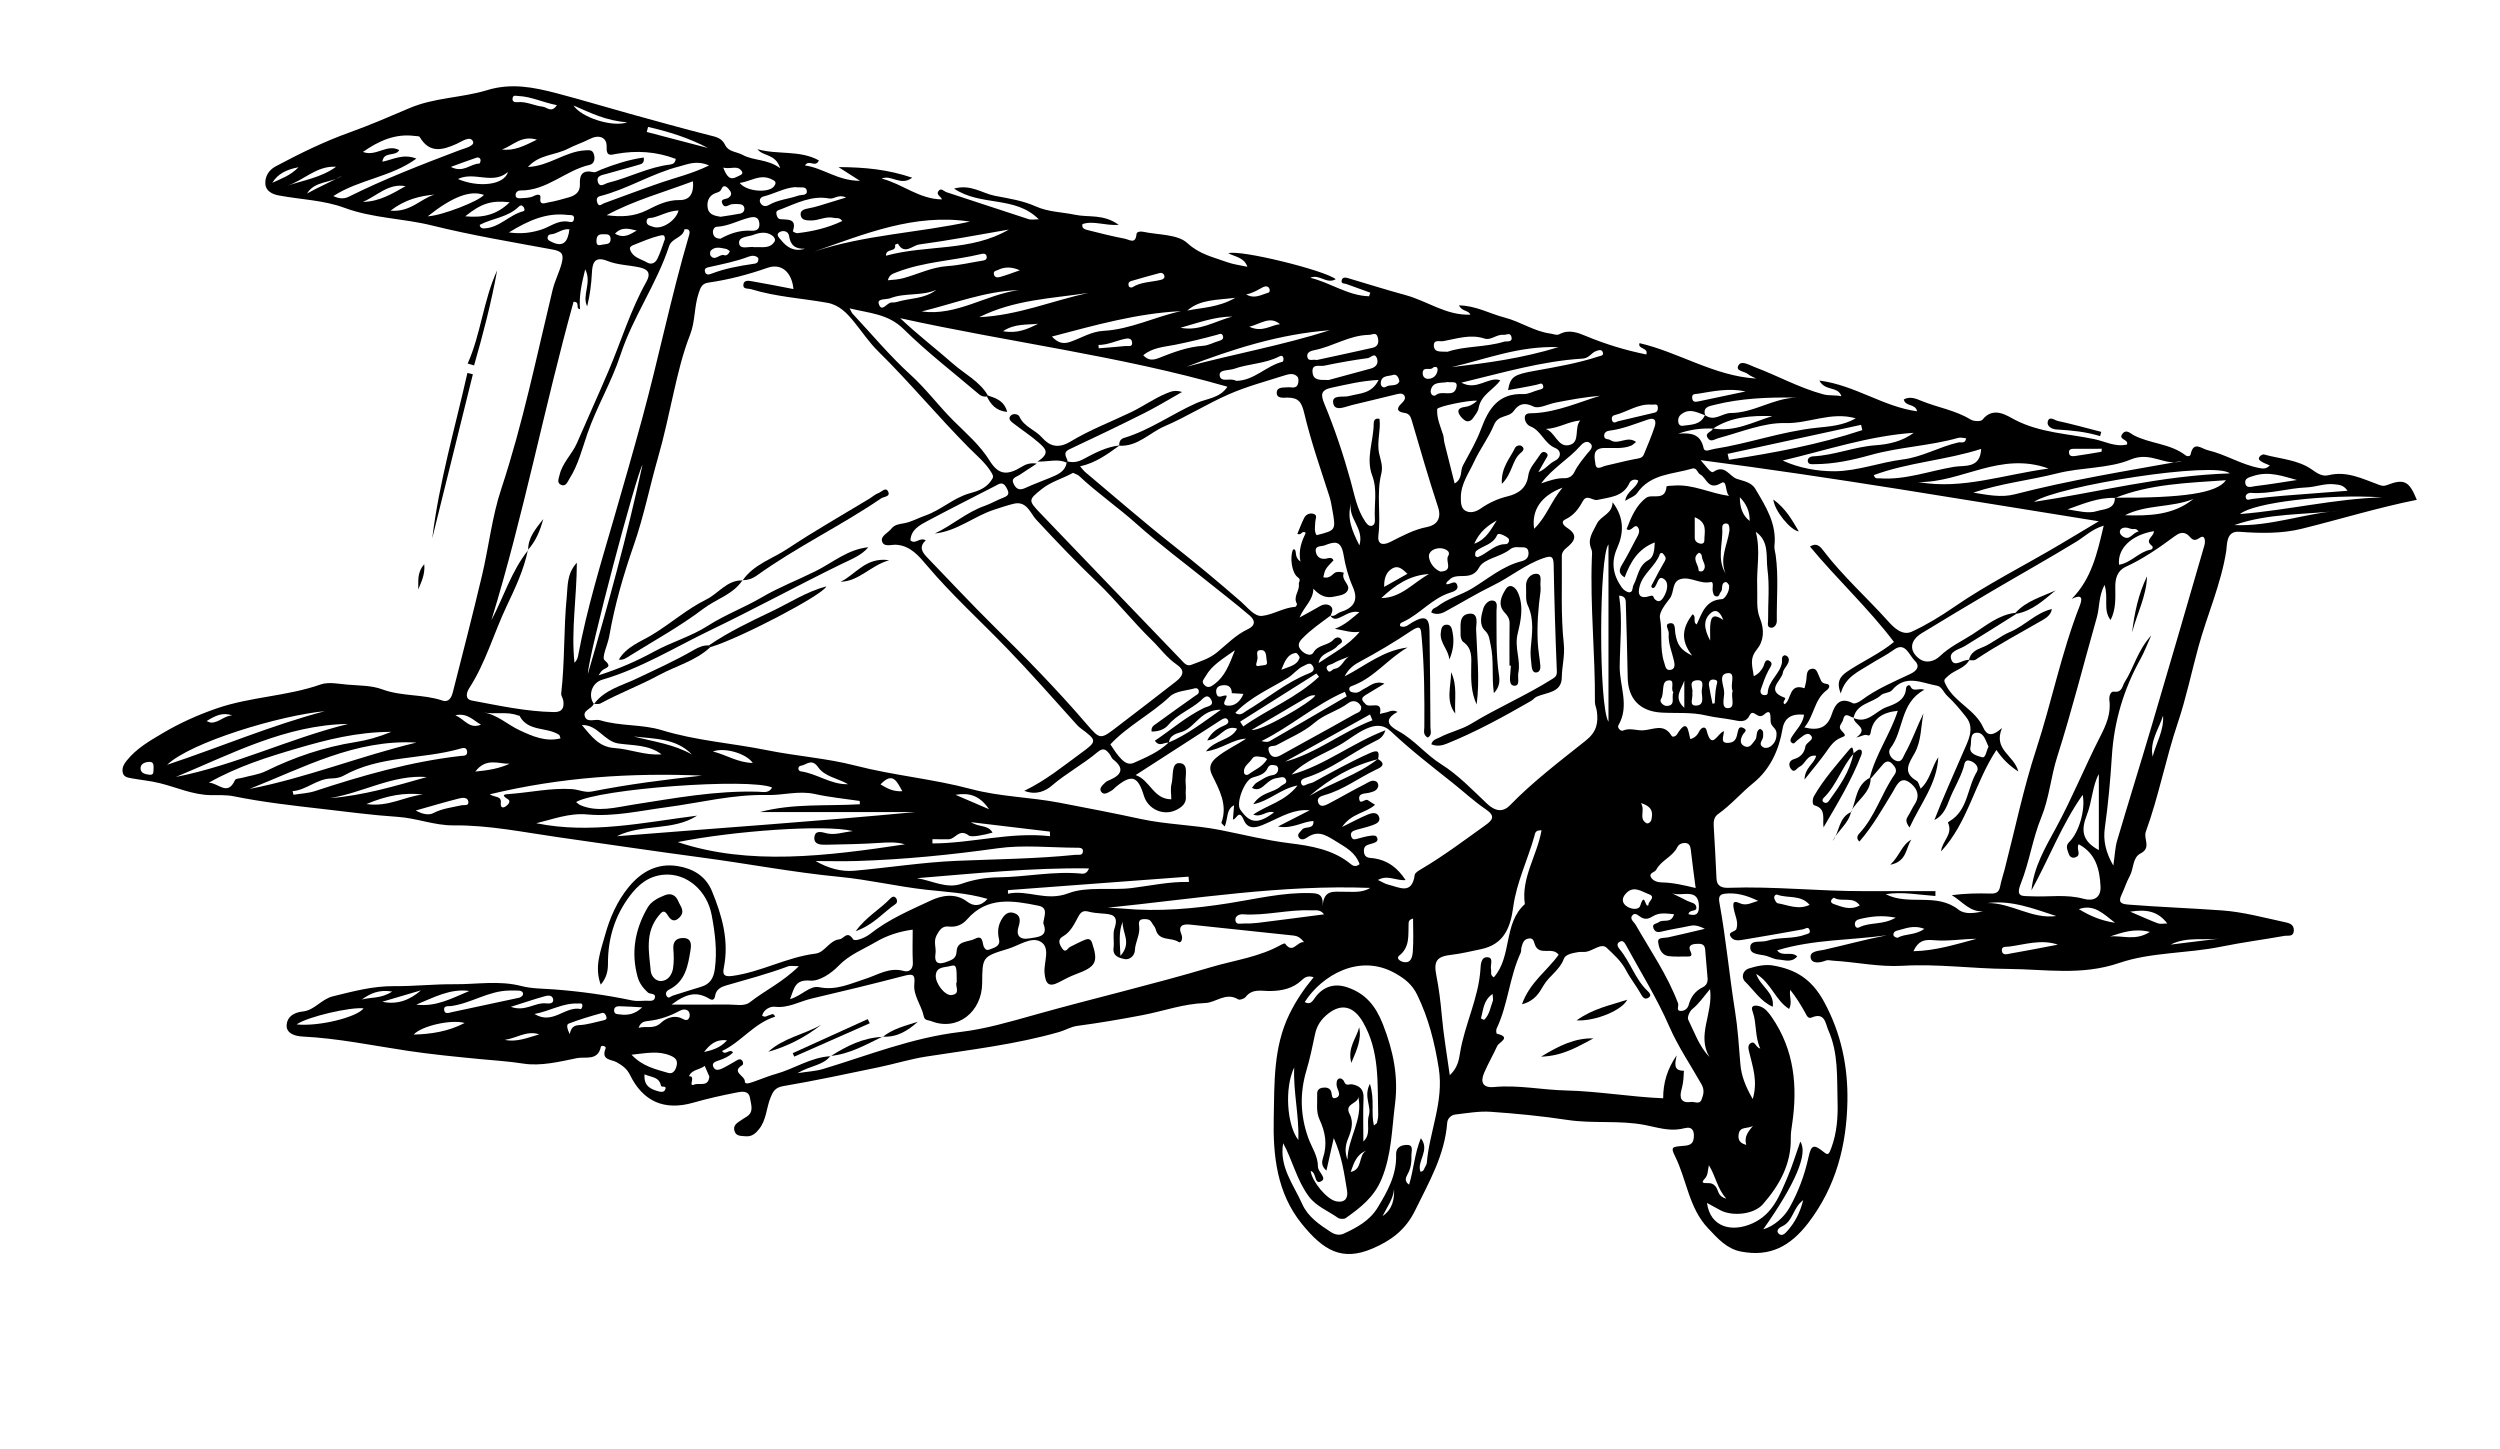 <?xml version="1.0" encoding="iso-8859-1"?>
<!-- Generator: Adobe Illustrator 16.0.4, SVG Export Plug-In . SVG Version: 6.00 Build 0)  -->
<!DOCTYPE svg PUBLIC "-//W3C//DTD SVG 1.1//EN" "http://www.w3.org/Graphics/SVG/1.1/DTD/svg11.dtd">
<svg version="1.1" id="biplanesketch_xA0_Image_1_" xmlns="http://www.w3.org/2000/svg" xmlns:xlink="http://www.w3.org/1999/xlink"
	 x="0px" y="0px" width="218.16px" height="126.48px" viewBox="0 0 218.16 126.48"
	 style="enable-background:new 0 0 218.16 126.48;" xml:space="preserve">
<g>
	<path style="fill-rule:evenodd;clip-rule:evenodd;" d="M68.084,14.678c-0.415-1.293-1.501-1.009-1.983-1.658
		c1.75,0.506,3.67,0.05,5.358,0.976c-0.299,0.688-0.864-0.133-1.212,0.443c1.578,0.212,2.856,1.345,4.795,1.339
		c-0.695-0.445-1.135-0.726-1.872-1.197c2.352,0.012,4.33,0.213,6.433,0.926c-1.013,0.772-1.818-0.299-2.662,0.078
		c1.797,0.455,3.261,1.794,5.255,1.817c-0.062-0.249-0.516-0.396-0.321-0.7c0.237-0.371,0.489-0.004,0.717,0.069
		c2.396,0.781,4.785,1.581,7.181,2.357c0.214,0.069,0.471,0.009,0.875,0.009c-2.072-2.082-5.048-1.101-7.393-2.679
		c1.45-0.411,2.466,0.419,3.571,0.631c1.201,0.229,2.427,0.415,3.548,0.918c1.111,0.5,2.311,0.496,3.464,0.739
		c1.159,0.245,2.445-0.098,3.793,0.878c-1.271,0.076-2.216-0.392-3.169-0.069c-0.101,0.389,0.236,0.467,0.473,0.528
		c1.071,0.275,2.146,0.54,3.231,0.75c0.355,0.069,0.938,0.512,1.006-0.388c0.02-0.263,0.4-0.259,0.617-0.213
		c1.31,0.279,2.973,0.197,3.828,0.984c1.075,0.991,2.269,1.223,3.466,1.66c0.551,0.201,1.15,0.269,1.767,0.405
		c-0.264-0.804-1.023-0.853-1.657-1.178c0.95-0.36,8.437,1.49,9.368,2.26c-0.796,0.471-1.45-0.488-2.218-0.121
		c1.747,0.417,3.279,1.561,5.128,1.612c0.035-0.105,0.071-0.209,0.107-0.314c-0.698-0.253-1.396-0.507-2.096-0.758
		c-0.169-0.06-0.46-0.002-0.405-0.296c0.061-0.324,0.327-0.283,0.569-0.211c1.668,0.494,3.326,1.018,5.004,1.475
		c1.908,0.521,3.584,1.802,5.655,1.706c-0.142-0.396-0.724-0.253-0.989-0.808c1.492,0.023,2.694,0.733,3.983,1.063
		c1.371,0.35,2.565,1.208,4.004,1.399c0.27,0.036,0.533,0.185,0.795,0.045c0.801-0.427,1.573-0.136,2.288,0.164
		c1.711,0.716,3.468,1.246,5.273,1.613c0.231-0.611-0.778-0.446-0.588-0.989c3.456,0.807,6.514,2.87,10.18,3.091
		c-0.24-0.126-0.511-0.217-0.714-0.388c-0.303-0.256-1.13-0.249-0.83-0.768c0.261-0.455,0.944-0.02,1.391,0.147
		c2.015,0.754,3.904,1.819,6.001,2.383c0.525,0.142,1.025,0.048,1.592,0.168c-0.311-0.909-1.415-0.404-1.926-1.367
		c3.117,0.401,5.575,2.289,8.532,2.681c-0.168-0.702-1.011-0.374-1.167-1.032c0.536-0.294,1.044-0.082,1.542,0.124
		c1.415,0.583,2.962,0.812,4.297,1.631c0.262,0.161,0.892,0.185,1.027,0.013c0.972-1.222,2.172-0.333,2.85,0.016
		c2.199,1.132,4.596,1.195,6.904,1.676c0.929,0.193,1.851,0.717,2.859,0.472c0.168-0.472-0.796-0.408-0.403-0.928
		c0.334-0.443,0.682-0.051,0.942,0.09c1.461,0.788,3.249,0.734,4.6,1.802c0.095,0.075,0.373,0.094,0.413-0.098
		c0.255-1.217,0.933-0.503,1.515-0.366c1.54,0.362,2.894,1.247,4.462,1.549c0.396,0.076,0.633,0.076,0.938-0.226
		c-0.243-0.105-0.47-0.177-0.666-0.297c-0.149-0.092-0.391-0.205-0.248-0.438c0.07-0.116,0.287-0.251,0.395-0.221
		c1.427,0.398,2.978,0.449,4.229,1.344c0.448,0.321,0.886,0.597,1.405,0.467c1.608-0.399,2.984,0.324,4.404,0.836
		c0.237,0.085,0.417,0.134,0.668,0.037c1.526-0.593,1.966-0.38,2.637,1.274c-3.399,0.681-6.704,1.701-10.055,2.53
		c-1.752,0.433-3.612,0.396-5.444,0.259c-1.16-0.086-1.046,1.127-1.127,1.653c-0.453,2.915-1.664,5.585-2.429,8.383
		c-0.603,2.2-1.073,4.475-1.799,6.629c-1.059,3.14-1.661,6.401-2.792,9.503c-0.229,0.629,0.512,1.407-0.465,1.905
		c-0.709,0.361-0.582,1.326-0.941,1.975c-0.284,0.514-0.457,1.088-0.71,1.621c-0.294,0.62-0.114,0.808,0.562,0.862
		c2.737,0.219,5.481,0.313,8.217,0.512c1.834,0.134,3.645,0.632,5.455,1.021c0.333,0.072,0.823,0.167,0.797,0.734
		c-0.028,0.587-0.514,0.41-0.812,0.464c-1.838,0.328-3.694,0.568-5.523,0.941c-2.96,0.604-6.12,0.473-8.904,1.424
		c-3.315,1.132-6.465,0.54-9.711,0.521c-3.071-0.019-6.125-0.457-9.199-0.274c-2.049,0.122-4.058-0.333-6.091-0.447
		c-0.199-0.011-0.425-0.081-0.592-0.013c-0.523,0.214-1.23,0.297-1.33-0.23c-0.115-0.613,0.738-0.609,1.166-0.706
		c1.829-0.411,3.64-0.913,5.493-1.27c-3.172,0.449-6.408,0.346-9.587,1.319c0.462,0.616,1.252,0.032,1.753,0.53
		c-0.501,0.586-1.118,0.302-1.66,0.269c-0.343-0.021-0.675-0.205-1.015-0.31c-0.546-0.167-1.461-0.072-1.424-0.78
		c0.035-0.662,0.969-0.376,1.48-0.546c1.048-0.351,2.215-0.126,3.278-0.525c0.219-0.082,0.534-0.079,0.421-0.412
		c-0.119-0.349-0.359-0.1-0.58-0.06c-1.704,0.313-3.413,0.606-5.122,0.891c-0.392,0.064-0.86,0.165-1.133-0.181
		c-0.407-0.52,0.359-0.455,0.453-0.752c0.19-0.606-0.126-1.164-0.23-1.719c-0.125-0.669,0.009-0.746,0.547-0.508
		c0.566,0.25,1.043-0.077,1.576-0.214c-0.95-0.463-1.925-0.766-2.986-0.615c-0.529,0.075-0.437,0.533-0.378,0.855
		c0.565,3.109,0.848,6.261,1.348,9.382c0.241,1.507,0.34,3.073,0.464,4.616c0.081,1.016,0.447,1.954,1.08,3.055
		c0.459-1.554,0.003-2.777-0.288-4.017c-0.068-0.294-0.209-0.681,0.123-0.868c0.386-0.217,0.4,0.376,0.825,0.48
		c-0.491-1.064-0.301-2.167-0.652-3.176c-0.07-0.204-0.146-0.426,0.043-0.53c0.143-0.078,0.385-0.039,0.561,0.017
		c0.481,0.154,0.778,0.554,1.046,0.941c1.974,2.86,2.274,6.054,1.774,9.38c-0.06,0.396-0.117,0.784-0.11,1.178
		c0.04,2.287-1.001,4.131-2.438,5.776c-0.774,0.886-2.638,1.084-3.71,0.52c-0.38-0.199-0.753-0.41-1.166-0.636
		c0.284,2.117,2.154,2.602,3.974,1.78c1.771-0.8,2.373-2.441,3.053-4.025c0.431-1.004,0.744-2.059,1.114-3.104
		c0.709,1.015-0.43,3.693-3.231,7.652c0.96-0.275,1.847-1.094,2.286-1.882c0.778-1.395,1.324-2.851,1.664-4.415
		c0.242-1.119,0.475-1.141,1.364-0.422c0.348,0.282,0.425,0.164,0.631-0.396c0.483-1.313,0.58-2.662,0.54-4.039
		c-0.06-2.097,0.083-4.225-0.8-6.204c-0.263-0.587-0.282-1.626-1.467-1.122c-0.32,0.136-0.44-0.21-0.581-0.464
		c-0.374-0.674-0.783-1.327-1.28-1.952c-0.124,0.552,0.209,1.076-0.098,1.666c-1.203-0.75-1.554-2.261-2.874-3.061
		c0.353,1.101,1.617,1.602,1.444,2.872c-1.072-0.486-1.643-1.449-2.402-2.184c-0.398-0.386-0.196-1.002,0.322-1.163
		c0.667-0.206,1.428-0.374,2.096-0.258c1.936,0.337,3.346,1.136,4.438,3.124c1.543,2.809,2.115,5.759,2.062,8.731
		c-0.067,3.772-0.973,7.42-3.408,10.601c-1.586,2.069-3.367,2.997-5.883,2.508c-1.252-0.242-2.047-1.162-2.878-2.042
		c-1.673-1.771-1.848-4.215-2.872-6.276c-0.394-0.793-0.267-0.819,0.623-0.896c0.329-0.028,0.85-0.034,0.97-0.493
		c0.075-0.288,0.083-0.701-0.073-0.915c-0.228-0.312-0.638-0.146-0.993-0.077c-1.07,0.204-2.101-0.137-3.125-0.339
		c-2.246-0.442-4.531-0.105-6.785-0.447c-2.224-0.337-4.469-0.557-6.713-0.712c-1.015-0.069-2.052,0.12-3.074,0.237
		c-0.377,0.044-0.685,0.35-0.713,0.718c-0.213,2.831-1.592,5.185-2.807,7.667c-0.864,1.765-2.197,2.668-3.753,3.328
		c-2.606,1.104-4.228,0.177-6.128-2.172c-2.184-2.697-2.519-5.975-2.45-9.212c0.064-3.048-0.046-6.183,1.362-9.074
		c0.562-1.154,1.267-2.203,2.122-3.234c-0.541-0.176-0.795,0.027-1.068,0.283c-0.756,0.71-1.719,0.906-2.702,0.922
		c-0.772,0.013-1.566-0.251-2.167,0.521c-0.12,0.153-0.518,0.288-0.649,0.207c-1.08-0.664-1.943,0.291-2.88,0.319
		c-1.889,0.06-3.622,0.7-5.429,1.048c-1.898,0.365-3.807,0.69-5.723,0.945c-0.578,0.077-1.034,0.375-1.563,0.527
		c-3.812,1.097-7.74,1.545-11.641,2.154c-1.394,0.218-2.754,0.643-4.139,0.931c-2.77,0.575-5.538,1.171-8.326,1.646
		c-0.712,0.121-0.901,0.482-1.112,1.009c-0.359,0.898-0.356,1.927-0.986,2.728c-0.306,0.388-0.636,0.693-1.197,0.639
		c-0.403-0.039-0.834,0.012-0.968-0.491c-0.115-0.431,0.191-0.654,0.505-0.854c0.168-0.106,0.328-0.229,0.501-0.327
		c0.752-0.418,0.442-1.094,0.356-1.665c-0.104-0.688-0.732-0.566-1.158-0.483c-1.273,0.247-2.544,0.531-3.79,0.888
		c-2.535,0.727-4.387-0.111-5.516-2.407c-0.285-0.58-0.67-0.827-1.135-1.105c-0.475-0.285-1.432-0.156-0.998-1.227
		c0.075-0.186-0.382-0.303-0.416-0.137c-0.256,1.263-1.375,0.842-2.08,0.988c-1.541,0.32-3.183,0.717-4.688,0.479
		c-1.285-0.203-2.56-0.276-3.842-0.4c-2.086-0.203-4.175-0.406-6.247-0.716c-3.055-0.458-6.082-1.094-9.182-1.247
		c-0.542-0.027-1.443-0.213-1.381-1.026c0.054-0.699,0.618-1.079,1.434-1.163c0.989-0.103,1.602-1.076,2.602-1.32
		c1.77-0.432,3.476-0.904,5.368-0.888c1.727,0.016,3.493-0.183,5.235-0.167c1.945,0.017,3.898-0.349,5.848,0.158
		c0.914,0.238,1.896,0.221,2.849,0.294c2.292,0.175,4.563,0.487,6.813,0.963c0.384,0.081,0.797,0.035,1.197,0.023
		c0.301-0.008,0.739,0.112,0.796-0.303c0.051-0.368-0.439-0.25-0.612-0.406c-0.405-0.367-0.75-0.806-0.902-1.359
		c-0.592-2.146-0.231-4.163,0.869-6.056c0.328-0.563,0.933-0.853,1.53-1.09c0.551-0.218,0.957,0.058,1.145,0.526
		c0.173,0.433,0.637,0.878,0.12,1.412c-0.448,0.463-0.762,0.267-1.022-0.158c-0.324-0.53-0.485-0.379-0.823,0.038
		c-1.2,1.479-0.822,3.164-0.675,4.802c0.038,0.426,0.428,0.948,0.987,0.873c0.559-0.075,0.875-0.575,0.958-1.1
		c0.087-0.547,0.074-1.12,0.028-1.676c-0.056-0.685,0.278-0.989,0.891-0.972c0.708,0.021,0.682,0.599,0.606,1.063
		c-0.22,1.353-0.444,2.723-1.861,3.436c-0.25,0.125-0.365,0.338-0.209,0.581c0.164,0.257,0.342,0.005,0.51-0.048
		c0.829-0.258,1.655-0.527,2.487-0.776c0.78-0.233,1.087-0.75,1.196-1.554c0.216-1.586,0.016-3.125-0.269-4.675
		c-0.405-2.205-2.214-3.703-4.154-3.554c-1.389,0.108-2.279,0.896-3.014,1.874c-1.296,1.727-1.901,3.72-1.889,5.889
		c0.003,0.643-0.122,1.239-0.631,1.832c-0.575-1.561-0.006-2.926,0.368-4.287c0.423-1.539,1.062-3.005,2.084-4.244
		c1.081-1.312,2.47-2.094,4.236-1.818c1.354,0.212,2.475,0.866,3.021,2.195c0.876,2.135,1.504,4.317,1.033,6.671
		c-0.103,0.512-0.062,0.829,0.7,0.729c2.524-0.332,4.774-1.641,7.304-1.954c0.818-0.101,1.182-1.147,2.094-1.251
		c0.385-0.043,0.658-0.797,1.181-0.005c0.157,0.238,1.062-0.123,1.497-0.469c1.607-1.275,3.493-2.071,5.314-2.921
		c0.885-0.413,2.107-0.688,3.158,0.119c0.516,0.397,1.148,0.452,1.763-0.246c-1.822-0.534-3.608-0.605-5.363-0.802
		c-2.535-0.283-5.025-0.88-7.556-1.122c-4.01-0.385-7.964-1.146-11.951-1.677c-4.185-0.558-8.369-1.183-12.553-1.777
		c-3.042-0.432-6.07-1.069-9.169-1.038c-1.668,0.017-3.236-0.639-4.899-0.745c-2.194-0.142-4.377-0.441-6.563-0.69
		c-2.585-0.296-5.171-0.587-7.728-1.105c-0.656-0.134-1.351-0.089-2.028-0.101c-1.557-0.029-2.962-0.682-4.437-1.047
		c-0.8-0.198-1.63-0.27-2.443-0.42c-0.346-0.064-0.743-0.11-0.79-0.586c-0.036-0.37,0.104-0.635,0.354-0.949
		c0.851-1.075,2.033-1.744,3.146-2.403c1.468-0.87,3.035-1.579,4.693-2.154c2.973-1.032,6.142-1.058,9.098-2.098
		c0.689-0.242,1.549-0.049,2.325,0.016c1.024,0.086,2.108,0.064,3.047,0.412c1.709,0.633,3.543,0.402,5.244,0.976
		c0.572,0.193,0.802-0.293,0.91-0.717c0.868-3.399,1.744-6.797,2.552-10.211c0.593-2.502,0.868-5.101,1.672-7.528
		c1.888-5.698,3.083-11.561,4.485-17.376c0.192-0.8,0.59-1.538,0.798-2.348c0.205-0.796-0.011-1.031-0.788-1.175
		c-3.525-0.652-7.07-1.241-10.545-2.104c-2.525-0.627-5.146-0.617-7.639-1.542c-1.789-0.664-3.802-0.718-5.709-1.073
		c-0.562-0.104-1.139-0.372-1.183-1.002c-0.045-0.651,0.295-1.218,0.906-1.543c2.086-1.11,4.2-2.152,6.434-2.953
		c1.774-0.636,3.51-1.387,5.245-2.128c2.168-0.927,4.557-0.889,6.761-1.564c2.103-0.645,4.055-0.258,6.038,0.26
		c2.169,0.567,4.315,1.219,6.476,1.817c2.274,0.63,4.548,1.261,6.835,1.845c0.592,0.151,1.125,0.219,1.435,0.875
		c0.277,0.587,1.006,0.574,1.521,0.853C65.789,14.05,66.946,13.854,68.084,14.678z M107.047,60.717
		c0.002,0.299-0.53,0.775,0.045,0.854c0.608,0.083,1.143-0.326,1.412-1.02c-0.383-0.023-0.696-0.042-1.008-0.061
		c-0.017-0.66-0.44-0.772-0.96-0.663c-0.286,0.061-0.457,0.302-0.4,0.619C106.256,61.129,106.759,60.571,107.047,60.717z
		 M148.781,36.217c0.806,0.619,1.504-0.173,2.267-0.177c2.009-0.009,3.706-1.308,5.718-1.341c-2.436-0.047-4.846,0.047-7.199,0.642
		c-0.397,0.101-1.011,0.181-0.761,0.901c-0.643-0.206-1.261-0.623-1.969-0.177c-0.256,0.161-0.401,0.35-0.392,0.663
		c0.01,0.288,0.137,0.465,0.423,0.424C147.603,37.047,148.416,37.083,148.781,36.217z M184.55,43.43
		c5.923,0.034,8.905-0.385,9.695-1.524c-3.365,0.238-6.602,0.322-9.674,1.546c-1.465-0.062-2.784,0.518-4.151,0.997
		c0.873,0.133,1.825,0.404,2.599,0.143C183.513,44.425,184.578,44.485,184.55,43.43z M116.082,53.707
		c0.371,0.158,0.576-0.191,0.865-0.283c1.122-0.355,1.649-0.977,1.109-2.198c-0.397-0.896-0.662-1.888-0.813-2.812
		c-0.22-1.338-0.842-1.135-1.655-0.821c-0.286,0.11-0.843-0.005-0.77,0.524c0.064,0.466,0.404,0.737,0.938,0.625
		c0.22-0.046,0.471-0.144,0.611,0.154c-0.731,0.767-0.731,0.767-0.891,1.474c0.399,0.117,0.661-0.073,0.943-0.34
		c0.246-0.233,0.861-0.075,0.846-0.037c-0.25,0.61,0.521,0.974,0.371,1.442c-0.157,0.494-0.751,0.522-1.205,0.627
		c-0.641,0.148-1.214-0.019-1.822-0.689c-0.019,1.024-0.775,1.496-1.205,2.514c0.763-0.422,1.271-0.69,1.764-0.981
		c0.302-0.179,0.64-0.224,0.901-0.047c0.326,0.22,0.184,0.564,0.039,0.863c-0.858,0.64-1.746,1.24-2.49,2.023
		c-0.332,0.348-0.402,0.658-0.044,1.03c0.319,0.332,0.841,0.518,1.034,0.178c0.414-0.731,1.287-0.593,1.765-1.141
		c0.189-0.218,0.541-0.284,0.702,0.031c0.14,0.275-0.223,0.356-0.363,0.527c-0.477,0.583-1.479,0.546-1.646,1.492
		c1.233-0.845,2.592-1.526,3.584-2.73c-0.73,0.11-1.331-0.123-2.165-0.259c0.944-0.364,1.486-0.919,2.141-1.449
		c-0.635-0.15-1.07,0.167-1.52,0.376C116.727,53.978,116.385,54.178,116.082,53.707z M149.481,37.403
		c-1.025-0.056-2.023,0.09-3.034,0.44c1.039-0.075,1.936-0.036,2.214,1.25c0.091,0.421,0.573,0.136,0.918,0.083
		c3.002-0.467,5.877-1.518,8.923-1.844c1.093-0.117,2.326-0.181,3.438-0.828c-2.167-0.61-4.084,0.472-6.159,0.416
		c-1.875-0.051-3.894,0.801-5.833,1.316c-0.334,0.089-0.669,0.404-0.935-0.032c-0.29-0.477,0.409-0.483,0.45-0.82
		c1.882,0.348,3.501-0.558,5.203-1.071C152.847,36.25,151.066,36.369,149.481,37.403z M102.008,64.811
		c-0.384-0.082-0.828,0.428-1.228-0.174c1.44-0.969,2.74-2.104,4.302-2.869c0.275-0.135,0.962-0.168,0.567-0.777
		c-0.321-0.494-0.667-0.031-0.882,0.159c-0.883,0.778-2.037,1.179-2.816,2.112c-0.343,0.41-0.892,0.584-1.46,0.575
		c-0.054-0.421,0.221-0.549,0.44-0.708c1.113-0.804,2.225-1.611,3.349-2.398c0.166-0.116,0.357-0.177,0.333-0.421
		c-0.019-0.198-0.184-0.29-0.335-0.247c-0.746,0.21-1.683,0.237-2.188,0.715c-1.63,1.539-3.669,2.55-5.195,4.178
		c0.245,0.351,0.466,0.73,0.75,1.057c0.335,0.387,0.744,0.806,1.304,0.554c1.073-0.481,2.17-0.938,3.04-1.775
		c1.587-0.668,2.925-1.707,4.558-2.862c-1.75-0.011-2.203,1.47-3.34,1.909C102.806,63.991,102.064,64.082,102.008,64.811z
		 M175.882,53.476l0.078,0.089c-1.495,0.938-2.982,1.888-4.489,2.805c-0.521,0.316-1.463,0.463-1.19,1.198
		c0.273,0.738,1.028-0.072,1.573,0.02c-0.394,0.74-1.263,0.862-1.845,1.388c-0.394,0.356-0.427,0.36-0.181,0.836
		c0.779,1.504,2.537,2.114,3.229,3.661c0.305,0.682,0.735,0.863,1.644,0.058c-0.793,1.922,1.071,2.358,1.424,3.796
		c-0.888-0.586-1.41-1.153-1.909-1.884c-1.906,2.891-2.499,6.354-4.829,8.851c0.064-0.889,1.089-1.502,0.593-2.515
		c-0.006-0.012,0.093-0.083,0.148-0.117c1.626-0.972,1.523-2.906,2.376-4.312c0.224-0.367-0.095-0.77-0.519-0.934
		c-0.561-0.217-0.54,0.24-0.642,0.569c-0.303,0.983-0.869,1.853-1.236,2.817c-0.244,0.641-0.557,1.403-1.306,1.758
		c0.769-2.005,1.665-3.934,2.499-5.889c0.423-0.991,1.074-2.086,0.274-3.096c-0.502-0.634-1.037-1.29-1.638-1.838
		c-0.32-0.293-0.484-0.825-0.901-0.898c-1.332-0.234-2.738-1.042-3.936,0.396c-0.2,0.24-0.71,0.203-0.954,0.427
		c-0.77,0.705-2.131,0.698-2.401,1.993l0.022-0.023c-0.329-0.044-0.767-0.564-0.924,0.16c-0.067,0.312-0.509,0.583-0.146,0.963
		c0.393,0.41,0.403,0.444-0.034,0.613c-0.641,0.249-0.969,0.776-1.341,1.301c-0.521,0.732-1.108,1.419-1.853,2.358
		c0.046-1.081,0.851-1.363,1.015-2.075c-0.815-0.13-0.916,0.704-1.426,0.942c-0.276,0.129-0.454,0.626-0.778,0.198
		c-0.203-0.268-0.224-0.707,0.283-0.852c0.557-0.158,0.896-0.544,0.98-1.09c0.064-0.408,0.938-0.61,0.406-1.042
		c-0.312-0.252-0.783,0.261-1.137,0.517c-0.148,0.107-0.244,0.377-0.47,0.178c-0.18-0.158-0.078-0.344,0.036-0.527
		c0.384-0.615,0.96-1.135,1.052-1.91c-1.017-0.1-1.707,0.216-1.879,1.242c-0.314,1.859-1.095,3.538-2.534,4.706
		c-1.072,0.869-1.965,1.927-3.089,2.724c-0.378,0.269-0.402,0.66-0.38,1.069c0.082,1.515,0.18,3.029,0.24,4.545
		c0.029,0.737,0.54,0.84,1.066,0.82c3.949-0.142,7.883,0.305,11.828,0.291c2.071-0.007,4.143-0.001,6.214-0.001
		c-0.002,0.142-0.004,0.284-0.005,0.426c-1.451-0.102-2.904-0.393-4.336-0.161c1.996,1.047,4.422-0.176,6.36,1.357
		c0.544,0.43,1.404,0.31,2.155,0.135c-1.18,0.094-1.828-0.867-2.75-1.404c1.142-0.15,2.27-0.172,3.396-0.14
		c0.483,0.014,0.732-0.128,0.824-0.621c0.093-0.505,0.266-0.995,0.395-1.494c0.904-3.494,1.633-7.046,2.754-10.47
		c1.359-4.156,2.201-8.464,3.803-12.542c0.351-0.89-0.049-0.909-0.712-0.582c1.742-1.753,2.239-4.015,2.797-6.399
		c-1.05,0.327-1.663,0.96-2.392,1.404c-2.445,1.492-4.946,2.89-7.415,4.343c-2.03,1.195-4.051,2.408-6.062,3.634
		c-1.023,0.624-1.135,1.502-0.282,2.189c0.651,0.526,1.405,0.256,1.86-0.181c0.845-0.812,1.895-1.299,2.843-1.906
		C173.293,54.607,174.407,53.642,175.882,53.476z M120.24,66.232c0.879,0.51,0.113,0.799-0.2,0.95
		c-1.491,0.716-2.829,1.745-4.447,2.198c-0.328,0.092-0.688,0.233-0.576,0.611c0.146,0.494,0.577,0.323,0.885,0.162
		c1.078-0.564,2.13-1.182,3.216-1.729c0.294-0.147,0.624-0.437,0.999-0.214c0.101,0.06,0.184,0.28,0.155,0.397
		c-0.1,0.408-0.438,0.475-0.809,0.575c-0.324,0.088-0.962,0.001-0.844,0.591c0.094,0.473,0.503-0.12,0.757,0.06
		c0.185,0.13,0.38,0.245,0.616,0.396c-0.81,0.732-2.036,0.72-2.881,1.938c0.961-0.471,1.604-0.824,2.279-1.1
		c0.31-0.126,0.771-0.23,0.942,0.192c0.182,0.448-0.237,0.635-0.566,0.753c-0.48,0.174-0.986,0.277-1.478,0.424
		c-0.297,0.089-0.507,0.261-0.355,0.608c0.134,0.309,0.377,0.184,0.604,0.125c0.343-0.089,0.687-0.193,1.036-0.234
		c0.214-0.025,0.524-0.093,0.615,0.197c0.099,0.315-0.201,0.395-0.417,0.468c-0.366,0.126-0.797,0.121-0.751,0.718
		c0.048,0.614,0.525,0.527,0.878,0.581c1.189,0.182,2.043,0.807,2.758,1.9c-0.857,0.071-1.572-0.488-2.411-0.01
		c0.363,0.169,0.619,0.344,0.9,0.408c0.934,0.214,2.066,0.939,2.307-0.844c0.027-0.203,0.375-0.396,0.608-0.534
		c1.932-1.146,3.725-2.494,5.548-3.798c0.628-0.448,0.928-0.802,0.056-1.391c-1.047-0.708-1.979-1.585-2.974-2.372
		c-1.809-1.433-3.633-2.846-5.312-4.433c-0.678-0.641-1.381-0.576-2.167-0.227c-0.836,0.371-1.526,0.968-2.313,1.418
		c-1.416,0.808-2.998,1.35-4.188,2.575c2.886-0.799,5.264-2.746,8.186-3.864c-0.202,0.647-0.613,0.813-0.936,0.972
		c-2.048,1.008-3.844,2.496-6.057,3.189c-0.258,0.081-0.458,0.236-0.341,0.517c0.104,0.25,0.309,0.13,0.495,0.039
		c0.175-0.086,0.388-0.096,0.557-0.188c1.616-0.88,3.221-1.778,4.905-2.529c0.651-0.29,0.903-0.236,0.736,0.521
		c-2.278,0.564-4.224,1.711-5.972,3.205C116.213,68.284,118.447,67.643,120.24,66.232z M86.119,34.605
		c-0.248,0.023-0.476-0.018-0.672-0.186c-2.211-1.888-4.532-3.666-6.596-5.703c-1.354-1.336-2.963-1.377-4.71-1.807
		c0.142,0.263,0.176,0.375,0.247,0.451c1.679,1.799,3.263,3.703,5.078,5.354c1.354,1.232,2.433,2.696,3.719,3.981
		c1.095,1.093,2.321,2.131,3.169,3.498c0.768,1.236,1.511,1.332,2.795,0.544c0.364-0.223,0.72-0.366,1.326-0.284
		c-0.607,0.399-1.062,0.703-1.521,0.999c-0.311,0.201-0.795,0.259-0.457,0.857c0.273,0.481,0.608,0.444,0.995,0.264
		c0.719-0.335,1.471-0.593,2.191-0.901c0.532-0.228,1.28-0.497,1.391-1.297c0.033-0.035,0.066-0.069,0.1-0.103
		c0.473,0.101,0.877,0.053,1.344-0.197c0.999-0.536,2.017-1.08,3.181-1.207c-1.035,0.747-2.056,1.518-3.446,1.826
		c0.216,0.249,0.302,0.378,0.416,0.475c2.563,2.148,5.086,4.35,7.711,6.421c2.02,1.593,3.991,3.238,5.928,4.926
		c0.572,0.499,1.154,1.307,1.836,1.229c0.962-0.11,1.862-0.719,2.889-0.791c0.058-0.004,0.172-0.213,0.145-0.258
		c-0.375-0.622,0.254-1.141,0.162-1.724c-0.03-0.191,0.241-0.365-0.088-0.594c-0.523-0.366-0.713-1.728-0.425-2.404
		c0.013-0.03,0.103-0.028,0.146-0.038c0.221,0.258-0.054,0.638,0.507,1.072c-0.196-1.046,0.13-1.802,0.466-2.514
		c-0.362-0.26-0.362,0.286-0.733,0.088c0.19-0.452,0.367-0.925,0.588-1.375c0.156-0.318,0.482-0.458,0.805-0.372
		c0.404,0.108,0.176,0.443,0.17,0.702c-0.01,0.39-0.117,0.796,0.111,1.165c1.7-0.427,1.698-0.426,1.372-2.244
		c-0.07-0.39-0.131-0.774-0.255-1.16c-0.771-2.395-1.607-4.778-2.186-7.221c-0.23-0.974-0.485-1.381-1.479-1.381
		c-0.289,0-0.957,0.123-0.927-0.447c0.026-0.494,0.571-0.421,0.968-0.453c0.324-0.026,0.77,0.173,0.896-0.338
		c0.045-0.182,0.054-0.457-0.051-0.577c-0.307-0.351-0.748-0.244-1.113-0.127c-1.625,0.517-3.287,0.959-4.844,1.638
		c-1.922,0.837-3.714,1.976-5.639,2.804c-1.317,0.566-2.359,1.794-3.956,1.698c-0.036-0.32,0.103-0.584,0.389-0.67
		c2.279-0.685,4.212-2.1,6.365-3.059c0.863-0.384,2.033-0.417,2.683-1.418c-9.417-2.705-19.069-3.883-28.557-5.98
		c1.504,1.428,3.108,2.655,4.622,3.985c1.025,0.9,2.311,1.522,3.031,2.758C86.177,34.541,86.148,34.573,86.119,34.605z
		 M72.482,92.169l-0.017-0.021c-0.642,0.842-1.75,0.826-2.87,1.501c0.956-0.149,1.604-0.176,2.205-0.357
		c3.97-1.197,7.813-2.748,12.013-3.239c2.15-0.251,4.327-0.89,6.464-1.491c5.116-1.439,10.3-2.644,15.391-4.161
		c2.057-0.613,4.246-0.883,6.156-1.972c0.097-0.055,0.293-0.121,0.315-0.09c0.688,0.954,1.022-0.197,1.658-0.125
		c-0.312-0.392-0.579-0.538-0.897-0.572c-3.018-0.321-6.035-0.638-9.052-0.958c-0.653-0.069-1.068,0.111-0.755,0.848
		c0.166,0.39-0.036,0.813-0.248,0.668c-0.63-0.435-1.717-0.029-1.989-1.09c-0.056-0.222-0.245-0.408-0.361-0.616
		c-0.168-0.299-0.444-0.299-0.73-0.284c-0.434,0.021-0.39,0.364-0.357,0.615c0.098,0.744-0.343,1.381-0.373,2.104
		c-0.021,0.508-0.502,0.851-0.895,0.767c-0.415-0.09-1.064-0.231-0.967-0.968c0.075-0.568-0.085-1.22,0.078-1.693
		c0.426-1.235-0.289-1.259-1.112-1.32c-0.388-0.029-0.783-0.064-1.157-0.164c-0.423-0.111-0.645,0.009-0.859,0.392
		c-0.365,0.653-0.658,1.368-1.37,1.772c-0.476,0.271-0.321,0.655-0.084,1.021c0.325,0.502,0.489,0.003,0.718-0.109
		c0.426-0.209,0.846-0.434,1.284-0.614c0.274-0.113,0.506-0.11,0.635,0.283c0.546,1.657,0.336,2.067-1.391,2.706
		c-0.518,0.19-1.012,0.453-1.503,0.71c-0.905,0.474-1.175,0.128-1.261-0.802c-0.086-0.941,0.568-2.231-0.368-2.746
		c-0.804-0.442-1.87,0.349-2.806,0.632c-2.263,0.684-2.252,0.704-2.269,3.013c-0.018,2.467-2.145,4.228-4.47,3.292
		c-0.243-0.098-0.543-0.02-0.625-0.413c-0.199-0.963-0.929-1.805-0.826-2.812c0.093-0.913-0.184-0.905-0.921-0.712
		c-2.67,0.696-5.352,1.347-8.039,1.975c-1.063,0.248-2.032,0.856-3.214,0.716c-0.374-0.045-0.967,0.21-1.106,0.779
		c0.296,0.198,0.443-0.02,0.624-0.04c0.147-0.018,0.334-0.27,0.514,0.125c-1.85,0.57-2.962,2.214-4.636,2.997
		c0.311,0.455,0.656-0.28,0.959,0.13c-0.373,0.366-0.801,0.545-1.257,0.701c-0.222,0.077-0.631,0.172-0.466,0.553
		c0.171,0.395,0.541,0.255,0.819,0.121c0.428-0.205,0.83-0.467,1.247-0.697c0.14-0.077,0.293-0.142,0.434,0.006
		c0.13,0.137,0.136,0.356,0.02,0.428C63.782,93.558,65.006,93.86,65,94.37c-0.004,0.362,0.644,0.062,0.99-0.056
		c0.56-0.19,1.105-0.429,1.674-0.585C69.296,93.284,70.738,92.259,72.482,92.169z M46.089,48.01l-0.021-0.017
		c-0.353,1.739-1.117,3.339-1.863,4.915c-1.124,2.372-1.825,4.935-3.269,7.163c-0.194,0.3-0.418,0.938,0.239,1.061
		c2.37,0.441,4.729,0.963,7.159,1.006c0.742,0.013,0.899-0.369,0.825-0.975c-0.027-0.222-0.209-0.445-0.185-0.652
		c0.322-2.805,0.207-5.635,0.484-8.437c0.092-0.93-0.002-2.014,0.88-2.969c-0.007,3.044-0.511,5.881-0.207,8.732
		c0.215-0.209,0.284-0.426,0.325-0.648c0.761-4.094,1.995-8.078,3.148-12.06c0.83-2.868,1.662-5.761,2.444-8.635
		c1.438-5.281,2.523-10.661,4.07-15.921c0.06-0.205,0.118-0.394-0.062-0.535c-0.075-0.058-0.322-0.041-0.324-0.028
		c-0.142,0.77-1.104,0.74-1.348,1.48c-1.084,3.301-3.157,6.171-4.236,9.47c-0.778,2.375-2.072,4.519-2.889,6.877
		c-0.461,1.332-0.8,2.734-1.571,3.947c-0.171,0.271-0.315,0.739-0.762,0.508c-0.34-0.176-0.174-0.515-0.097-0.843
		c0.253-1.076,1.103-1.828,1.508-2.765c0.919-2.123,1.88-4.23,2.783-6.355c1.094-2.577,1.903-5.279,3.283-7.737
		c0.438-0.781,0.107-1.108-0.596-1.26c-0.929-0.202-1.926-0.208-2.789-0.558c-1.215-0.492-1.327,0.307-1.365,1.039
		c-0.052,0.994-0.178,1.961-0.414,2.918c-0.483-0.969,0.435-2.038-0.171-3.234c-0.324,1.301-0.552,2.369-0.455,3.481
		c-0.44-0.039,0.06-0.645-0.561-0.644c-2.561,9.208-4.356,18.627-7.173,27.794C43.966,52.076,44.625,49.837,46.089,48.01z
		 M51.833,61.438l-0.018-0.02c-0.172,0.452-1.017,0.566-0.762,1.15c0.224,0.513,0.881,0.153,1.316,0.285
		c1.76,0.535,3.643,0.331,5.386,0.866c3.002,0.921,6.132,1.129,9.187,1.748c2.558,0.519,5.194,0.694,7.713,1.345
		c3.334,0.862,6.769,1.156,10.091,2.045c2.529,0.677,5.168,0.7,7.729,1.194c2.36,0.455,4.721,0.905,7.072,1.416
		c2.277,0.495,4.64,0.508,6.938,0.964c2.007,0.398,3.985,0.897,6.034,1.15c1.862,0.23,3.826,0.544,5.383,1.844
		c0.245,0.205,0.502,0.187,0.741-0.017c-0.381-1.054-1.207-1.459-2.128-2.034c-0.994-0.621-1.58-0.905-2.521-0.247
		c-0.2,0.14-0.497,0.188-0.647-0.044c-0.198-0.305,0.107-0.459,0.273-0.681c0.259-0.348,1.049,0.029,0.995-0.761
		c-0.982,0.052-1.828,0.721-3.094,0.484c1.071-0.548,1.919-0.982,2.767-1.416c-1.362-0.129-2.435,0.54-3.571,1.048
		c-0.739,0.331-1.734,0.863-2.18-0.198c-0.437-1.041-0.644-0.002-0.949-0.054c0.037-0.44,0.074-0.886,0.103-1.235
		c-0.7,0.352-0.526,1.158-0.814,1.853c-0.156-0.172-0.308-0.28-0.291-0.328c0.561-1.552-0.175-2.863-0.816-4.162
		c-0.345-0.698-0.092-1.135,0.396-1.54c0.785-0.652,1.724-1.065,2.582-1.637c-1.183,0.05-2.122,0.919-3.514,1.112
		c0.822-1.054,2.186-0.942,2.723-1.983c-1.132-0.398-1.533,0.974-2.613,1.024c0.394-0.73,0.905-1.052,1.497-1.302
		c0.189-0.08,0.482-0.24,0.282-0.523c-0.123-0.174-0.353-0.099-0.536,0.02c-2.447,1.582-4.895,3.16-7.486,4.831
		c1.266,0.438,1.54,2.11,3.11,2.115c0-0.471-0.092-0.935,0.021-1.342c0.18-0.648-0.052-1.836,0.676-1.817
		c0.894,0.023,0.472,1.142,0.56,1.796c0.048,0.354-0.026,0.723,0.012,1.078c0.067,0.641-0.334,0.955-0.806,1.199
		c-1.116,0.577-2.49-0.025-2.857-1.232c-0.526-1.725-1.068-1.893-2.453-0.755c-0.124,0.102-0.226,0.238-0.363,0.312
		c-0.298,0.16-0.676,0.468-0.926,0.072c-0.183-0.29,0.168-0.576,0.395-0.793c0.109-0.104,0.271-0.159,0.415-0.224
		c1.02-0.456,1.229-1.017,0.256-1.77c-0.146-0.112-0.202-0.333-0.324-0.484c-0.297-0.369-0.533-0.589-1.05-0.152
		c-1.256,1.062-2.726,1.837-3.985,2.923c-0.529,0.456-1.353,0.855-2.403,0.45c1.928-0.931,3.403-2.165,4.952-3.292
		c1.427-1.038,1.417-1.097-0.051-2.186c-0.191-0.142-0.334-0.314-0.492-0.489c-1.955-2.173-3.887-4.366-5.92-6.47
		c-2.326-2.407-4.809-4.66-6.979-7.222c-0.69-0.814-1.418-1.719-2.659-1.813c-0.448-0.034-1.123,0.249-1.267-0.326
		c-0.113-0.448,0.543-0.719,0.832-1.09c0.27-0.346,0.716-0.395,1.071-0.456c0.676-0.117,1.241-0.458,1.852-0.668
		c1.402-0.48,2.47-1.554,3.921-1.957c0.598-0.166,1.349-0.389,1.812-1.044c0.22-0.311,0.284-0.392,0.076-0.743
		c-0.511-0.863-1.303-1.506-1.965-2.173c-2.722-2.741-5.182-5.723-7.935-8.431c-0.782-0.769-1.4-1.704-2.097-2.56
		c-0.625-0.769-1.289-1.479-2.336-1.667c-2.21-0.395-4.469-0.519-6.633-1.184c-0.285-0.088-0.755,0.034-0.69-0.425
		c0.06-0.42,0.522-0.307,0.805-0.26c1.19,0.2,2.374,0.443,3.563,0.671c-0.136-1.459-1.035-2.287-2.271-1.853
		c-1.684,0.591-3.388,1.035-5.146,1.289c-0.58,0.083-0.689,0.427-0.861,0.943c-0.393,1.179-0.285,2.438-0.741,3.602
		c-0.645,1.644-1.05,3.356-1.441,5.084c-0.427,1.882-0.824,3.783-1.357,5.634c-0.729,2.531-1.233,5.115-2.108,7.623
		c-0.901,2.584-1.678,5.25-2.15,7.976c-0.126,0.725-0.679,1.848-0.416,2.078c0.729,0.635,0.116,0.642-0.181,0.889
		c-0.139,0.116-0.227,0.292-0.338,0.441c1.71-0.54,3.323-1.236,4.856-2.077c1.525-0.835,3.233-1.316,4.677-2.243
		c1.512-0.97,3.182-1.586,4.718-2.489c1.495-0.879,3.137-1.506,4.694-2.282c1.509-0.753,2.834-1.923,4.602-2.083
		c-0.645,0.743-1.508,1.052-2.343,1.46c-3.833,1.875-7.583,3.919-11.427,5.771c-3.121,1.503-6.089,3.347-9.456,4.327
		C51.622,59.589,51.296,60.725,51.833,61.438z M160.632,60.511c-0.418-1.028-0.029-1.511,0.595-1.929
		c1.311-0.878,2.771-1.517,4.048-2.561c-2.23-2.95-4.962-5.466-7.331-8.328c0.551-0.344,0.853-0.057,1.134,0.313
		c1.708,2.25,3.824,4.129,5.703,6.224c0.452,0.504,1.212,1.278,2.043,0.895c1.276-0.589,2.499-1.331,3.659-2.131
		c2.988-2.062,6.239-3.673,9.349-5.525c1.013-0.604,2.025-1.209,3.317-1.98c-11.728-1.868-23.066-3.826-34.748-5.334
		c0.492,0.532,0.889,1.181,1.121,1.021c0.993-0.682,1.391,0.383,2.031,0.608c0.556,0.195,1.266,0.27,1.629,0.884
		c0.908,1.534,1.876,3.043,1.663,4.958c-0.029,0.265,0.071,0.545,0.108,0.818c0.264,1.908,0.071,3.826,0.099,5.738
		c0.005,0.281-0.187,0.599-0.475,0.596c-0.42-0.005-0.283-0.41-0.286-0.655c-0.014-1.479,0.139-2.979-0.054-4.432
		c-0.147-1.104,0.192-2.44-1.024-3.285c0.438,1.598,0.058,3.188,0.127,4.771c0.04,0.922-0.106,1.935,0.227,2.744
		c0.437,1.062,0.344,2.026-0.265,2.768c-0.676,0.822-0.358,1.495-0.265,2.318c0.449-0.21,0.639-0.481,0.825-0.806
		c0.117-0.203,0.143-0.801,0.591-0.501c0.318,0.213,0.008,0.54-0.141,0.828c-0.269,0.52-0.468,1.079-0.656,1.635
		c-0.057,0.167-0.046,0.411,0.212,0.483c0.169,0.048,0.384-0.007,0.389-0.166c0.037-1.071,1.079-1.663,1.246-2.665
		c0.036-0.219-0.095-0.503,0.195-0.624c0.072-0.03,0.229,0.037,0.291,0.108c0.186,0.211,0.117,0.447-0.004,0.667
		c-0.135,0.242-0.363,0.467-0.401,0.722c-0.111,0.728-1.567,1.56,0.138,2.191c0.233,0.086-0.281,0.383,0.012,0.576
		c0.61-0.373,0.345-1.871,1.732-1.396c0.042-0.189,0.142-0.494,0.17-0.805c0.034-0.365,0.009-0.796,0.431-0.889
		c0.462-0.101,0.522,0.352,0.684,0.668c0.128,0.25,0.146,0.594,0.602,0.639c0.393,0.039,0.323,0.356,0.057,0.555
		c-1.11,0.827-1.093,2.249-1.957,3.252c1.288,0.319,2.018-0.008,2.391-1.143c0.278-0.847,0.717-1.563,1.843-0.97
		c0.164,0.086,0.545-0.106,0.755-0.263c1.301-0.975,2.789-1.597,4.242-2.282c0.581-0.274,0.908-0.671,0.395-1.175
		c-0.49-0.48-0.817-1.668-1.8-0.953c-0.684,0.498-1.426,0.849-2.122,1.296C162.186,58.61,161.03,59.057,160.632,60.511z
		 M124.9,64.95c0.116-0.42,0.482-0.471,0.739-0.606c0.874-0.462,1.903-0.676,2.71-1.168c2.312-1.413,4.811-2.477,7.102-3.921
		c0.305-0.192,0.42-0.295,0.404-0.698c-0.127-3.087-0.22-6.176-0.276-9.265c-0.015-0.779-0.223-0.818-0.911-0.579
		c-1.584,0.55-2.859,1.635-4.342,2.357c-1.444,0.704-2.82,1.547-4.235,2.311c-0.376,0.203-0.787,0.265-1.188,0.072
		c0.054-0.379,0.342-0.386,0.521-0.525c0.917-0.714,2.061-0.989,3.036-1.58c1.41-0.853,2.676-1.961,4.326-2.376
		c0.396-0.1,0.631-0.334,0.598-0.768c-0.041-0.557-0.492-0.416-0.814-0.449c-0.272-0.029-0.553-0.012-0.794,0.182
		c-0.839,0.674-2.288,0.81-2.694,1.572c-0.689,1.297-1.944,0.348-2.621,1.101c-0.099,0.11-0.26,0.16-0.254,0.365
		c0.316,0.083,0.744-0.408,0.938,0.037c0.2,0.456-0.293,0.61-0.604,0.709c-1.573,0.497-2.608,1.842-4.058,2.526
		c-0.176,0.083-0.371,0.127-0.295,0.392c0.462,0.194,0.747-0.159,1.079-0.345c1.082-0.608,1.458-0.428,1.477,0.771
		c0.044,2.797,0.069,5.595,0.082,8.392c0.001,0.299,0.163,0.707-0.239,0.906c-0.434-0.25-0.297-0.609-0.294-0.901
		c0.02-2.629,0.002-5.255-0.236-7.878c-0.064-0.713-0.038-1.121-0.916-0.528c-1.462,0.987-2.991,1.884-4.545,2.722
		c-0.572,0.308-0.97,0.678-1.257,1.245c1.794-0.923,3.374-2.273,5.486-2.519c-1.688,0.961-2.876,2.594-4.713,3.303
		c-0.19,0.074-0.412,0.121-0.367,0.363c0.042,0.228,0.272,0.245,0.478,0.271c0.362,0.046,0.569-0.226,0.85-0.354
		c0.482-0.221,0.914-0.72,1.742-0.433c-0.646,0.392-1.142,0.699-1.645,0.996c-0.488,0.29-0.299,0.504,0.017,0.814
		c0.366,0.36,1.498-0.41,1.229,0.839c0.144-0.037,0.286-0.089,0.432-0.108c0.329-0.043,0.632-0.321,1.108-0.07
		c-1.251,0.668-0.776,1.211,0.077,1.676c1.396,0.759,2.372,2.035,3.729,2.886c1.485,0.931,2.737,2.252,4.029,3.469
		c0.679,0.639,1.356,0.75,1.969,0.122c2.032-2.09,4.354-3.845,6.618-5.649c0.962-0.767,1.102-1.54,0.971-2.562
		c-0.035-0.271-0.171-0.536-0.169-0.803c0.031-4.175-0.424-8.339-0.27-12.516c0.011-0.279,0.06-0.592-0.044-0.832
		c-0.376-0.873,0.132-1.478,0.478-2.2c0.349-0.729,1.352-0.834,1.377-1.891c1.051,1.374,0.97,2.713,0.399,3.999
		c-0.565,1.276-0.346,2.375,0.402,3.438c0.146,0.208,0.452,0.435,0.675,0.425c0.315-0.014,0.236-0.432,0.355-0.652
		c0.398-0.732,0.409-1.672,1.3-2.161c0.492-0.27,0.51-0.906,0.55-1.54c-1.489,0.567-2.136,1.75-2.631,3.052
		c-0.515-0.319-0.506-0.636-0.256-1.056c0.426-0.713,0.812-1.45,1.192-2.188c0.178-0.346,0.491-0.751,0.233-1.11
		c-0.311-0.433-0.578,0.469-0.996,0.137c0.398-1.034,0.839-2.101,1.718-2.734c0.508-0.365,1.658,0.337,1.764-0.971
		c0.006-0.079,0.41-0.071,0.632-0.089c1.688-0.141,3.18,0.684,4.836,0.9c-0.378-0.343-0.161-1.446-0.699-1.122
		c-1.148,0.693-1.268-0.477-1.838-0.756c-0.219-0.106-0.286-0.625-0.68-0.507c-1.694,0.507-3.645,0.435-4.821,2.146
		c-0.19,0.276-0.604,0.398-1.039,0.668c0.154-0.883,0.995-1.099,1.149-1.768c-0.38-0.207-0.684,0.018-0.769,0.206
		c-0.556,1.24-1.752,1.237-2.803,1.483c-0.408,0.096-0.912-0.546-1.275,0.116c-0.366,0.668-0.784,1.237-1.521,1.583
		c-0.466,0.219-0.095,0.578,0.148,0.73c1.035,0.65,0.633,1.206-0.068,1.771c-0.224,0.18-0.391,0.403-0.388,0.709
		c0.03,2.552-0.097,5.122,0.172,7.648c0.11,1.035-0.161,1.951-0.173,2.925c-0.018,1.366-1.328,1.298-2.203,1.695
		c-0.176,0.08-0.302,0.262-0.472,0.36c-2.385,1.371-4.793,2.696-7.351,3.73C125.816,65.075,125.386,65.146,124.9,64.95z
		 M81.572,46.557c1.517-0.711,2.78-1.862,4.38-2.423c0.556-0.195,1.07-0.509,1.623-0.714c0.566-0.209,0.468-0.48,0.227-0.904
		c-0.308-0.542-0.621-0.283-0.968-0.104c-1.968,1.015-3.946,2.01-5.9,3.051c-0.701,0.374-1.441,0.772-1.486,1.685
		c0.433,0.413,0.792-0.313,1.343,0.005c-0.618,0.548-0.331,1.025,0.114,1.485c1.935,2,3.828,4.041,5.808,5.995
		c2.796,2.758,5.542,5.559,8.1,8.541c1.226,1.43,1.217,1.368,2.793,0.158c1.676-1.287,3.358-2.564,5.021-3.869
		c0.751-0.59,0.697-1.032,0.055-1.473c-0.856-0.588-1.45-1.428-2.174-2.133c-1.653-1.61-3.091-3.441-4.754-5.039
		c-1.845-1.771-3.606-3.607-5.34-5.483c-0.493-0.534-0.815-1.646-1.941-1.379c-0.569,0.135-1.125,0.331-1.683,0.509
		C85,45.037,83.528,46.352,81.572,46.557z M183.648,51.04c-0.528,1.027-0.422,1.968-0.671,2.84
		c-1.154,4.053-2.177,8.147-3.457,12.159c-0.559,1.749-0.687,3.581-1.394,5.305c-0.755,1.843-1.035,3.879-1.772,5.731
		c-0.5,1.256,0.114,1.099,0.902,1.139c1.521,0.076,3.052-0.2,4.565,0.219c0.857,0.236,1.531-0.068,1.479-1.086
		c-0.077-1.477-0.396-2.867-1.902-3.673c-0.267,0.389,0.318,0.963-0.331,1.155c-0.29,0.086-0.489-0.125-0.551-0.339
		c-0.093-0.319-0.304-0.668,0.039-0.998c0.881-0.849,1.448-2.884,1.187-4.13c-1.822,2.575-2.934,5.568-4.47,8.336
		c0.194-2.031,1.218-3.761,2.137-5.448c1.417-2.603,2.518-5.343,3.861-7.971c0.506-0.988,0.96-2,0.802-3.172
		c-0.043-0.313,0.085-0.797,0.402-0.753c0.729,0.101,0.713-0.492,0.936-0.837c0.791-1.226,1.104-2.724,2.316-4.069
		c-0.389,0.861-0.611,1.462-0.919,2.016c-1.477,2.661-2.324,5.456-2.519,8.538c-0.131,2.073-0.319,4.167-0.612,6.239
		c-0.151,1.068,0.055,2.106,0.741,3.294c0.138-0.937,0.156-1.581,0.332-2.179c0.98-3.33,2.018-6.643,3.002-9.972
		c1.557-5.265,3.092-10.536,4.618-15.809c0.09-0.31,0.069-0.977-0.406-0.645c-0.637,0.445-0.745-0.034-1.068-0.27
		c-0.414-0.302-0.779-0.124-1.151,0.153c-1.34,0.993-2.707,1.942-4.231,2.643c-0.762,0.35-0.935,1.038-0.925,1.797
		c0.012,0.969,0.059,1.94-0.411,2.852C183.496,53.238,184.022,52.168,183.648,51.04z M132.814,87.635
		c0.684-1.932,2.238-2.953,3.2-4.325c-0.558-0.732-1.639,0.129-2.053-0.823c-0.119-0.273-0.102-0.671-0.581-0.587
		c-0.439,0.076-0.513,0.441-0.612,0.776c-0.045,0.15-0.004,0.333-0.068,0.47c-0.986,2.115-1.097,4.509-2.103,6.619
		c-0.059,0.122-0.023,0.429,0.018,0.439c1.326,0.313,0.189,0.738,0.037,1.073c-0.359,0.79-0.8,1.544-1.141,2.341
		c-0.353,0.822-0.117,1.333,0.871,1.239c2.098-0.197,4.17,0.253,6.263,0.301c2.801,0.064,5.612,0.561,8.489,0.682
		c-0.004-1.343,0.354-2.547,1.176-3.747c-0.132,0.681-0.332,1.359,0.633,1.342c-0.008,0.144-0.02,0.287-0.023,0.432
		c-0.013,0.438-0.089,0.856-0.203,1.288c-0.162,0.609-0.041,1.133,0.823,1.007c0.325-0.048,0.765,0.253,0.941-0.204
		c0.161-0.417,0.29-0.824-0.001-1.337c-0.953-1.679-2.058-3.313-2.814-5.05c-1.079-2.477-2.494-4.734-3.772-7.083
		c-0.132-0.241-0.274-0.45-0.529-0.321c-0.354,0.179-0.203,0.458-0.012,0.688c0.932,1.119,1.336,2.591,2.415,3.615
		c0.15,0.142,0.399,0.391,0.094,0.588c-0.27,0.175-0.464,0.059-0.642-0.265c-0.4-0.728-0.939-1.381-1.322-2.117
		c-0.415-0.799-1.085-1.39-1.695-1.969c-0.458-0.435-1.162,0.235-1.77,0.345c-0.233,0.043-0.483-0.009-0.718,0.033
		c-0.471,0.083-1.105,0.185-1.248,0.581c-0.354,0.988-1.286,1.483-1.79,2.356C134.353,86.58,133.94,87.354,132.814,87.635z
		 M93.635,41.262c-0.906,0.509-1.918,0.762-2.726,1.414c-1.181,0.951-1.202,0.985-0.108,2.128c4.08,4.266,8.18,8.513,12.265,12.773
		c0.255,0.267,0.484,0.596,0.892,0.438c0.771-0.299,1.568-0.532,2.235-1.078c0.87-0.712,1.658-1.545,2.693-2.028
		c0.719-0.335,0.631-0.796,0.168-1.192c-1.161-0.993-2.375-1.924-3.566-2.882c-2.116-1.702-4.302-3.325-6.324-5.132
		c-1.62-1.448-3.411-2.681-4.993-4.166C94.038,41.411,93.834,41.361,93.635,41.262z M111.974,99.761
		c-0.357,2.065,0.905,3.606,1.663,5.306c0.503,1.128,1.499,1.793,2.491,2.442c0.354,0.232,0.746,0.32,1.138,0.14
		c1.148-0.528,2.263-1.139,2.942-2.253c0.864-1.418,1.682-2.877,1.621-4.62c-0.026-0.754,0.584-0.882,1.01-0.863
		c0.541,0.023,0.314,0.592,0.327,0.96c0.021,0.565-0.055,1.103-0.342,1.606c-0.173,0.302-0.272,0.622,0.139,0.897
		c0.41-1.34,0.468-2.689,1.025-4.05c0.836,1.062-0.377,2.002-0.035,2.923c0.261-0.026,0.307-0.182,0.365-0.333
		c0.058-0.146,0.179-0.28,0.19-0.427c0.227-2.764,1.503-5.35,1.044-8.262c-0.355-2.251-0.89-4.37-1.88-6.412
		c-0.437-0.898-1.064-1.401-1.929-1.888c-3.115-1.755-6.396,0.185-7.89,2.516c0.511,0.291,0.689-0.097,0.932-0.423
		c0.719-0.967,1.715-1.232,2.804-0.856c1.566,0.54,2.45,1.583,3.099,3.245c0.895,2.295,1.354,4.531,1.046,6.931
		c-0.281,2.195-0.289,4.412-1.171,6.545c-0.66,1.597-1.85,2.497-3.126,3.408c-0.152,0.109-0.525,0.093-0.685-0.021
		c-0.858-0.612-1.89-0.992-2.547-1.878C113.156,102.979,112.788,101.235,111.974,99.761z M120.303,33.154
		c-1.535,0.079-2.787,0.403-4.058,0.667c-1.021,0.213-1.006,0.621-0.66,1.456c0.901,2.172,1.642,4.405,2.273,6.674
		c0.338,1.214,0.544,2.483,1.273,3.556c0.13,0.19,0.306,0.436,0.565,0.378c0.277-0.062,0.297-0.348,0.281-0.593
		c-0.076-1.263,0.243-2.542-0.231-3.791c-0.578-1.521,0.125-3.03,0.13-4.549c0-0.144,0.047-0.524,0.506-0.396
		c0.13,0.994-0.263,2.009-0.025,3.047c0.122,0.537,0.341,1.095,0.184,1.72c-0.445,1.76-0.023,3.576-0.255,5.361
		c-0.104,0.802,0.341,0.96,1.049,0.604c1.032-0.519,2.032-1.076,3.213-1.303c0.779-0.149,1.285-0.699,0.942-1.734
		c-0.831-2.51-1.554-5.055-2.303-7.591c-0.102-0.341-0.232-0.573-0.612-0.625c-0.623-0.087-0.782-0.351-0.276-0.826
		c0.216-0.202,0.426-0.472,0.225-0.724c-0.174-0.217-0.496-0.122-0.779-0.05c-1.259,0.319-2.525,0.605-3.786,0.917
		c-0.588,0.146-1.478,0.588-1.616-0.164c-0.146-0.793,0.882-0.483,1.4-0.631C118.635,34.306,119.695,34.394,120.303,33.154z
		 M116.388,99.311c-0.234,1.045-0.428,1.904-0.638,2.839c-0.47-0.391-0.399-0.81-0.302-1.098c0.396-1.171,0.208-2.27-0.294-3.34
		c-0.341-0.728-0.178-1.485-0.213-2.232c-0.016-0.34,0.165-0.521,0.485-0.563c0.289-0.038,0.577-0.004,0.72,0.291
		c0.115,0.241-0.008,0.767,0.453,0.59c0.446-0.172,0.188-0.581,0.075-0.925c-0.067-0.204-0.061-0.543,0.065-0.676
		c0.218-0.229,0.491,0.015,0.565,0.208c0.159,0.413,0.455,0.173,0.691,0.218c0.66,0.126,1.025,0.442,0.993,1.202
		c-0.054,1.254-0.015,2.512-0.015,3.784c0.705-0.646,0.255-1.534,0.476-2.258c0.253-0.831-0.484-1.639,0.094-2.773
		c0.435,1.369,0.081,2.514,0.348,3.633c0.157-0.129,0.256-0.169,0.27-0.228c0.052-0.232,0.114-0.473,0.107-0.708
		c-0.08-2.749,0.147-5.521-1.33-8.079c-0.768-1.327-1.808-1.69-3.012-0.759c-0.632,0.488-1.015,1.056-1.175,1.83
		c-0.218,1.058-0.443,2.119-0.75,3.153c-0.585,1.971-0.534,3.892,0.148,5.836c0.297,0.847,0.865,1.604,0.862,2.561
		c-0.001,0.453,0.794,0.969,0.306,1.252c-0.666,0.387-0.402-0.795-0.944-0.879c0.127,0.923,1.407,2.475,2.224,2.641
		c0.76,0.153,1.066-0.27,0.95-0.953C117.3,102.41,117.111,100.923,116.388,99.311z M75.037,70.183
		c-0.005-0.097-0.011-0.193-0.017-0.289c-1.306-0.195-2.628-0.319-3.914-0.605c-1.414-0.314-2.78,0.122-4.168,0.089
		c-2.987-0.072-5.872,0.681-8.802,1.068c-2.289,0.303-4.564,0.841-6.897,0.625c-1.555-0.144-2.973,0.416-4.442,0.768
		c4.737,0.965,9.371-0.07,14.038-0.663c-2.151,1.381-4.774,0.674-7,1.796c8.679-0.701,17.361-1.289,26.038-2.108
		c-4.52,0-9.039,0-13.558,0C69.191,70.089,72.13,70.356,75.037,70.183z M134.242,41.199c0.618-0.226,0.909-0.734,1.461-0.998
		c0.544-0.26,0.572-0.873,0.009-1.106c-0.957-0.396-1.212-1.514-2.164-1.888c-0.335-0.131-0.562-0.572-0.471-0.892
		c0.091-0.315,0.542-0.242,0.858-0.262c1.997-0.125,3.812-0.938,5.696-1.517c-1.316,0.11-2.606,0.35-3.895,0.599
		c-0.653,0.126-1.452,0.573-1.92,0.34c-0.82-0.408-1.299-0.203-1.717,0.385c-0.435,0.612-1.35,0.289-1.736,1.235
		c-0.445,1.091-1.221,2.095-1.724,3.194c-0.455,0.993-1.147,1.917-1.158,3.079c-0.005,0.437-0.006,0.966,0.379,1.194
		c0.412,0.244,0.905,0.124,1.338-0.177c0.716-0.499,1.493-0.863,2.355-1.071c0.94-0.227,1.663-0.714,1.807-1.801
		c0.092-0.688,0.61-1.184,0.97-1.745c0.109-0.171,0.271-0.446,0.559-0.277c0.317,0.186,0.09,0.406-0.017,0.6
		C134.669,40.462,134.453,40.829,134.242,41.199z M134.52,72.459c-0.57-0.035-0.566,0.295-0.618,0.482
		c-0.578,2.076-1.556,4.037-1.849,6.194c-0.243,1.794-0.79,3.284-2.854,3.703c-0.847,0.172-1.683,0.384-2.545,0.482
		c-1.26,0.144-1.564,0.531-1.317,1.777c0.231,1.164,0.375,2.33,0.479,3.513c0.149,1.695,0.444,3.379,0.697,5.215
		c0.659-0.608,0.792-1.28,0.891-1.91c0.396-2.5,1.626-4.793,1.788-7.356c0.021-0.333,0.027-1.139,0.693-1.016
		c0.457,0.084,0.143,0.696,0.231,1.061c0.051,0.209-0.117,0.477,0.243,0.681c1.611-1.834,0.812-4.702,2.706-6.388
		C132.729,76.596,134.135,74.661,134.52,72.459z M150.433,63.805c0.004,0.45-0.433,1.164,0.558,0.999
		c0.481-0.079,0.562-0.509,0.643-0.89c0.066-0.317,0.146-0.581,0.528-0.372c0.373,0.205,0.029,0.374-0.068,0.55
		c-0.208,0.379-0.332,0.805,0.137,1.027c0.462,0.22,0.671-0.232,0.919-0.527c0.239-0.285,0.017-0.807,0.445-0.988
		c0.357,0.154,0.251,0.42,0.264,0.641c0.019,0.32-0.481,0.65-0.021,0.947c0.19,0.122,0.47,0.09,0.68-0.068
		c0.377-0.284,0.521-0.645,0.51-1.135c-0.009-0.423-0.416-0.553-0.5-0.917c-0.076-0.333,0.133-1.366-0.577-0.727
		c-0.59,0.531-0.94-0.6-1.283,0.097c-0.324,0.66-0.891,0.491-1.451,0.381c-0.771-0.151-1.564-0.205-2.327-0.388
		c-1.297-0.311-2.61-0.176-3.915-0.253c-1.893-0.112-2.907-1.223-2.935-3.059c-0.03-2.105-0.104-4.21-0.16-6.315
		c-0.011-0.365,0.058-0.794-0.59-0.834c0.314,2.107,0.071,4.149,0.052,6.181c-0.016,1.704,0.878,3.445-0.113,5.137
		c-0.127,0.219,0.209,0.543,0.388,0.465c0.6-0.262,1.164-0.003,1.731-0.024c0.898-0.033,1.841-0.668,2.523,0.478
		c0.079,0.135,0.35,0.072,0.485-0.147c0.932-1.503,0.962-0.215,1.146,0.429c0.449-0.114,0.637-0.391,0.81-0.718
		c0.155-0.296,0.512-0.437,0.61-0.047C149.381,65.554,149.872,63.965,150.433,63.805z M128.901,34.974
		c-0.635-0.089-3.47,0.501-3.485,0.722c-0.055,0.791,0.282,1.513,0.517,2.252c0.07,0.223,0.059,0.471,0.115,0.7
		c0.286,1.167,0.584,2.331,0.89,3.544c0.718-0.42,0.467-1.091,0.721-1.567c0.559-1.047,1.174-2.081,1.584-3.188
		c0.654-1.767,1.513-3.138,3.688-3.048c0.443,0.019,0.896-0.253,1.351-0.368c0.2-0.051,0.44-0.088,0.384-0.334
		c-0.083-0.358-0.317-0.17-0.553-0.118c-0.827,0.185-1.665,0.318-2.515,0.474c0.215-1.184,0.498-1.356,2.37-1.692
		c1.86-0.334,3.727-0.653,5.53-1.247c0.184-0.061,0.451-0.061,0.38-0.327c-0.088-0.327-0.365-0.224-0.589-0.145
		c-0.427,0.15-0.604,0.625-1.185,0.661c-3.533,0.214-6.917,1.218-10.58,2.099c1.373,0.744,2.381-0.577,3.397-0.211
		c-0.565,0.831-1.702,1.25-1.899,2.459c-0.048,0.292-0.289,0.559-0.464,0.823c-0.173,0.263-0.47,0.396-0.721,0.227
		c-0.246-0.167-0.504-0.447-0.566-0.721c-0.075-0.331,0.317-0.429,0.567-0.46C128.212,35.463,128.511,35.32,128.901,34.974z
		 M74.418,72.519c-2.451-0.594-10.444-0.008-15.278,0.964c6.19,2.077,13.009,1.224,19.831,0.196
		c-0.731-0.213-1.464-0.175-2.219-0.124c-1.532,0.103-3.07,0.126-4.606,0.158c-0.472,0.01-1.121,0.021-1.083-0.619
		c0.046-0.758,0.785-0.429,1.142-0.36C72.921,72.871,73.529,72.634,74.418,72.519z M56.172,13.745
		c0.083,0.44-0.165,0.553-0.301,0.595c-0.981,0.299-1.978,0.543-2.961,0.836c-0.345,0.103-0.9,0.143-0.737,0.694
		c0.164,0.556,0.595,0.156,0.889,0.083c1.836-0.452,3.534-1.377,5.44-1.598c0.249-0.029,0.435-0.173,0.464-0.49
		c-1.695-0.646-3.423-0.753-5.198-0.436c-0.417,0.074-0.87,0.276-0.831-0.604c0.04-0.902-0.737-1.081-1.443-0.712
		c-0.633,0.33-1.311,0.542-1.935,0.867c-1.1,0.574-2.507,0.488-3.488,1.593c1.856-0.084,3.232-1.346,4.965-1.451
		c0.414-0.025,0.679-0.067,0.799,0.374c0.108,0.396,0.012,0.801-0.382,0.891c-2.109,0.479-3.731,2.261-6.026,2.233
		c-0.259-0.003-0.467,0.183-0.431,0.457c0.033,0.249,0.302,0.234,0.48,0.22c0.391-0.031,0.787-0.012,1.159-0.22
		c0.162-0.091,0.579-0.189,0.525,0.162c-0.112,0.735,0.4,0.473,0.656,0.431c0.617-0.102,1.224-0.278,1.828-0.451
		c0.574-0.166,0.999-0.467,0.96-1.164c-0.045-0.832,0.263-1.255,1.182-1.031c0.188,0.046,0.436-0.136,0.652-0.221
		C53.637,14.333,54.851,13.933,56.172,13.745z M91.043,80.569c0.055-0.618,0.472-1.352-0.419-1.532
		c-2.217-0.449-4.46-0.841-6.229,1.187c-0.414,0.475-0.949,0.702-1.599,0.629c-0.57-0.064-0.804,0.288-1.058,0.753
		c-0.306,0.56-0.025,1.087-0.103,1.621c-0.142,0.982,0.425,0.927,1.056,0.678c0.382-0.15,0.76-0.267,0.785-0.868
		c0.039-0.972,1.033-0.813,1.615-1.118c0.721-0.377,0.618,0.419,0.767,0.71c0.203,0.395,0.405,0.258,0.658,0.167
		c0.387-0.138,0.783-0.312,0.666-0.816c-0.131-0.566-0.118-1.084,0.15-1.613c0.262-0.52,0.625-0.903,1.21-0.675
		c0.519,0.203,0.51,0.646,0.34,1.179c-0.232,0.728,0.078,1.16,0.909,1.022C90.571,81.763,91.521,81.768,91.043,80.569z
		 M79.646,81.124c-1.223,0.161-2.311,0.542-3.221,1.078c-1.096,0.646-2.318,1.104-3.258,2.087c-0.622,0.649-1.664,1.35-2.455,1.283
		c-1.341-0.113-1.396,0.641-1.768,1.615c1.015-0.286,1.722-1.206,2.528-1.041c1.506,0.308,2.742-0.314,4.055-0.731
		c1.09-0.346,2.083-1.039,3.345-0.682c0.429,0.122,0.819-0.122,0.787-0.747C79.61,83.042,79.646,82.094,79.646,81.124z
		 M148.769,81.052c-0.666-0.331-0.977-0.33-1.329-0.252c-0.823,0.183-1.663,0.295-2.48,0.502c-0.354,0.089-0.556-0.013-0.668-0.292
		c-0.171-0.424,0.285-0.396,0.469-0.541c0.367-0.291,1.083,0.172,1.321-0.693c-0.654-0.048-1.247-0.183-1.837,0.177
		c-0.307,0.188-0.61,0.325-1.002,0.119c-0.238-0.126-0.543-0.521-0.81-0.181c-0.243,0.31,0.154,0.555,0.306,0.818
		c1.288,2.253,2.776,4.396,3.697,6.849c0.085,0.228-0.215,0.661,0.24,0.662c0.27,0,0.586-0.15,0.688-0.537
		c0.179-0.68,0.572-1.213,1.227-1.533c0.317-0.155,0.449-0.435,0.419-0.789c-0.071-0.833-0.148-1.664-0.211-2.497
		c-0.038-0.518-0.392-0.521-0.768-0.498c-0.409,0.025-0.761,0.14-0.515,0.649c0.215,0.444-0.009,0.466-0.347,0.457
		c-0.52-0.015-1.046,0.035-1.556-0.037c-0.677-0.095-0.857-0.745-0.915-1.239c-0.051-0.427,0.519-0.324,0.855-0.396
		C146.521,81.594,147.48,81.354,148.769,81.052z M148.061,54.49c0.474-1.008,0.774-2.137,2.225-2.208
		c0.205-0.01,0.661-0.651,0.603-1.173c-0.014-0.122-0.219-0.335-0.297-0.319c-0.486,0.1-0.188,0.628-0.438,0.877
		c-0.127,0.127-0.099,0.422-0.379,0.379c-0.243-0.038-0.263-0.252-0.312-0.449c-0.069-0.282,0.143-0.873-0.2-0.802
		c-0.92,0.193-1.713-0.483-2.57-0.272c-0.826,0.203-0.569,1.144-0.964,1.676c-0.391,0.525-0.972,1.225-0.875,1.733
		c0.248,1.292-0.052,2.619,0.371,3.884c0.105,0.315,0.121,0.689,0.519,0.648c0.422-0.044,0.414-0.442,0.344-0.758
		c-0.179-0.807-0.541-1.572-0.466-2.435c0.026-0.309-0.437-0.8,0.1-0.883c0.519-0.08,0.412,0.534,0.472,0.885
		c0.169,0.987,0.44,1.431,1.474,1.941c-1.113-1.412-0.784-2.534,0.025-3.603C148.08,53.783,147.677,54.29,148.061,54.49z
		 M155.559,40.189c1.456,0.667,3.066,0.946,4.559,0.934c1.974-0.016,3.929-0.775,5.916-1.027c1.729-0.219,3.21-1.112,4.867-1.489
		c0.23-0.052,0.595,0.155,0.671-0.361c-0.237-0.016-0.479-0.095-0.682-0.037c-2.504,0.709-5.126,0.791-7.641,1.494
		c-1.583,0.443-3.222,0.802-4.896,0.801c-0.222,0-0.546,0.057-0.595-0.246c-0.042-0.261,0.198-0.422,0.451-0.435
		c1.864-0.09,3.607-0.837,5.472-0.969c1.166-0.082,2.326-0.346,3.317-1.085C163.078,38.03,159.375,39.292,155.559,40.189z
		 M71.17,75.139c1.089,0.618,2.209,0.948,3.367,0.846c2.986-0.264,5.96-0.739,8.951-0.866c3.453-0.146,6.911-0.171,10.354-0.524
		c0.251-0.025,0.632,0.108,0.66-0.302c0.022-0.329-0.303-0.316-0.53-0.316c-2.315-0.008-4.667-0.27-6.937,0.05
		c-4.075,0.573-8.151,0.977-12.258,1.107C73.576,75.171,72.372,75.139,71.17,75.139z M50.27,69.99
		c0.137,0.1,0.246,0.217,0.381,0.274c1.522,0.646,3.074,0.188,4.564-0.043c3.635-0.566,7.249-1.245,10.952-1.132
		c0.427,0.013,0.927,0.161,1.211-0.367C65.425,67.863,52.227,68.829,50.27,69.99z M190.429,40.223
		c-1.48,0.533-2.686-0.885-4.512-0.119c-1.887,0.792-4.274,0.664-6.405,1.205c-2.418,0.614-4.918,0.87-7.309,1.679
		c1.205,0.195,2.423,0.455,3.609,0.148C180.623,41.891,185.515,41.102,190.429,40.223z M96.667,79.209
		c0.435,0.024,0.871,0.036,1.305,0.076c3.125,0.293,6.212,0.016,9.305-0.473c2.336-0.368,4.65-0.942,7.049-0.877
		c0.683,0.018,1.175,0.063,1.092,1.147c0.094-1.49,0.992-1.251,1.81-1.264c0.787-0.012,1.608,0.123,2.35-0.335
		C111.87,77.184,104.274,78.431,96.667,79.209z M29.088,17.109c0.601,0.29,1.02,0.222,1.364,0.05
		c3.121-1.556,6.367-2.805,9.621-4.042c0.453-0.172,1.386-0.376,1.202-0.776c-0.243-0.529-0.963,0.003-1.415,0.207
		c-1.239,0.557-2.38,0.865-3.237-0.595c-0.048-0.083-0.272-0.068-0.416-0.087c-1.694-0.226-3.111,0.402-4.539,1.392
		c1.16,0.444,2.1-0.741,3.17-0.16c-0.342,0.607-1.348,0.069-1.471,1.013c0.933-0.183,1.788-0.731,2.969-0.27
		C34.108,15.462,31.358,15.646,29.088,17.109z M42.738,69.315c0.441,0.292,1.036,0.12,0.966,0.749
		c-0.037,0.329,0.101,0.5,0.393,0.326c0.206-0.123,0.542-0.457,0.224-0.647c-0.703-0.421-0.185-0.432,0.126-0.454
		c1.818-0.135,3.619-0.543,5.451-0.429c0.583,0.036,1.146,0.331,1.753,0.21c3.179-0.631,6.385-1.038,9.607-1.387
		C55.082,67.43,48.956,67.812,42.738,69.315z M36.338,64.8c-5.325-0.304-9.854,2.188-14.564,4.047
		C26.736,67.878,31.44,65.977,36.338,64.8z M15.35,67.799c5.172-1.018,9.937-3.371,15.038-4.626
		C24.94,63.253,20.22,65.78,15.35,67.799z M69.712,84.312c-0.466,0-0.725-0.066-0.93,0.011c-1.769,0.662-3.591,1.143-5.402,1.667
		c-0.422,0.122-0.898,0.328-0.978,0.92c-0.025,0.181-0.135,0.463-0.471,0.261c-1.072-0.643-1.936-0.552-3.328,0.492
		c1.824,0,3.399,0.008,4.974-0.004c0.632-0.004,1.362,0.193,1.868-0.204C66.768,86.415,68.324,85.697,69.712,84.312z M34.154,63.864
		c-3.04,0.008-5.678,0.699-8.23,1.446c-2.572,0.753-5.187,1.569-7.704,2.993c0.849,0.01,1.626,1.22,2.289-0.232
		c0.063-0.138,0.426-0.141,0.65-0.202c0.686-0.189,1.422-0.274,2.049-0.582c2.488-1.223,5.077-2.099,7.817-2.531
		C32.017,64.6,32.982,64.336,34.154,63.864z M142.773,38.569c-0.202,0.151-0.31,0.271-0.443,0.325
		c-0.766,0.307-1.575,0.171-2.366,0.199c-1.068,0.038-0.803,0.877-0.74,1.402c0.072,0.601,0.582,0.212,0.903,0.142
		c0.847-0.184,1.684-0.416,2.534-0.575c0.325-0.061,0.647-0.06,0.79-0.409c0.327-0.8,0.673-1.595,0.94-2.416
		c0.13-0.396,0.112-0.857-0.562-0.634c-1.117,0.37-2.205,0.836-3.391,0.98c-0.216,0.026-0.472,0.153-0.452,0.465
		c0.022,0.346,0.353,0.233,0.527,0.35C141.229,38.884,141.977,37.979,142.773,38.569z M194.58,41.311
		c-1.238-1.091-14.962,1.064-17.097,2.487C183.075,42.959,188.572,41.495,194.58,41.311z M113.232,68.542
		c-1.511,0.298-2.398,1.328-3.869,1.638c0.72-1.097,1.78-0.978,2.409-1.579c0.179-0.172,0.616-0.207,0.431-0.589
		c-0.159-0.327-0.49-0.146-0.753-0.119c-0.417,0.044-0.715,0.286-1.021,0.558c-0.305,0.27-0.645,0.595-1.179,0.305
		c0.146-0.169,0.246-0.365,0.406-0.456c0.443-0.251,0.855-0.575,1.384-0.656c0.313-0.048,0.504-0.24,0.498-0.564
		c-0.001-0.096-0.093-0.256-0.169-0.272c-0.269-0.062-0.592-0.134-0.735,0.193c-0.263,0.599-0.813,0.684-1.341,0.854
		c-0.704,0.229-1.454,2.234-1.066,2.79c0.855,1.229,1.536,1.292,2.95,0.258c-0.608-0.252-1.077,0.482-1.811,0.179
		C110.603,70.231,112.125,69.959,113.232,68.542z M103.757,76.963c-0.014-0.154-0.028-0.309-0.042-0.463
		c-5.253,0.393-10.506,0.784-15.759,1.177c0.001,0.104,0.003,0.209,0.004,0.313c1.745-0.378,3.318,0.705,5.275-0.041
		c1.635-0.623,3.685-0.226,5.544-0.457C100.435,77.285,102.068,76.922,103.757,76.963z M25.532,69.039
		c0.026,0.105,0.053,0.21,0.079,0.315c0.624-0.103,1.274-0.125,1.868-0.319c4.152-1.365,8.342-2.568,12.702-3.067
		c0.275-0.031,0.622,0.026,0.581-0.391c-0.045-0.451-0.455-0.285-0.652-0.229c-3.343,0.937-6.987,0.572-10.139,2.346
		c-0.299,0.168-0.69,0.231-1.04,0.236C27.657,67.949,26.765,68.939,25.532,69.039z M14.582,66.739
		c4.614-1.534,9.07-3.439,13.761-4.678C24.399,62.436,16.665,64.76,14.582,66.739z M71.062,21.95
		c4.411-1.47,9.08-1.629,13.582-2.612C79.804,18.599,75.456,20.417,71.062,21.95z M118.778,61.656
		c-0.224-0.462-0.696-0.624-1.13-0.295c-0.908,0.688-2.035,0.93-2.931,1.704c-0.961,0.83-2.203,1.334-3.332,1.963
		c-0.262,0.146-0.849-0.071-0.656,0.543c0.159,0.512,0.55,0.602,1.02,0.339c0.651-0.365,1.307-0.725,1.96-1.086
		c1.518-0.838,3.04-1.666,4.545-2.525C118.461,62.18,118.833,62.146,118.778,61.656z M140.362,47.508
		c-0.826,0.985-0.872,14.078,0,15.477C140.362,57.748,140.362,52.646,140.362,47.508z M147.97,77.492
		c-0.141-1.084-0.284-2.083-0.394-3.087c-0.036-0.325-0.05-0.712-0.357-0.812c-0.275-0.09-0.693,0.014-0.841,0.318
		c-0.415,0.858-1.412,1.155-1.844,1.979c-0.132,0.253-0.71,0.277-0.444,0.696c0.183,0.288,0.548,0.411,0.929,0.417
		C145.991,77.019,146.932,77.244,147.97,77.492z M80.01,76.634c1.294,0.194,2.583,0.957,3.906,0.487
		c1.068-0.381,2.161-0.548,3.236-0.562c2.422-0.031,4.82-0.566,7.252-0.32c0.292,0.029,0.512-0.136,0.621-0.459
		C89.991,75.71,85.021,76.227,80.01,76.634z M167.396,42.064c3.788,0.686,7.366-0.635,11.373-1.177
		C174.547,39.354,171.146,42.143,167.396,42.064z M73.502,19.286c-0.254-0.349-0.518-0.219-0.734-0.272
		c-0.692-0.171-1.318,0.235-1.994,0.225c-0.373-0.006-0.8-0.005-0.894-0.415c-0.104-0.457,0.293-0.576,0.673-0.643
		c0.307-0.055,0.611-0.132,0.91-0.221c0.739-0.219,1.475-0.451,2.368-0.726c-0.675-0.323-1.02,0.17-1.472,0.086
		c-1.526-0.285-2.839,0.412-4.191,0.933c-0.232,0.089-0.482,0.102-0.411,0.439c0.042,0.199,0.115,0.414,0.346,0.435
		c0.654,0.058,1.466-0.075,1.083,1.054c-0.004,0.014,0.261,0.182,0.388,0.168C70.925,20.194,72.234,19.891,73.502,19.286z
		 M51.298,58.81c1.767-6.031,3.439-12.092,4.767-18.243C55.552,41.331,51.343,57.162,51.298,58.81z M172.883,39.175
		c-3.086,0.99-6.338,1.167-9.365,2.283c0.102,0.369,0.326,0.27,0.507,0.283c2.241,0.164,4.338-0.646,6.5-1.005
		C171.441,40.584,172.801,40.918,172.883,39.175z M150.76,39.606c0.039,0.172,0.078,0.344,0.117,0.516
		c3.937-0.603,7.845-1.33,11.633-2.588c-0.035-0.154-0.069-0.308-0.104-0.462C158.523,37.917,154.642,38.762,150.76,39.606z
		 M103.065,27.152c-3.839,0.185-7.508,1.227-11.273,2.217c0.495,0.521,0.941,0.696,1.614,0.459c0.959-0.338,1.838-0.902,2.906-0.959
		C98.663,28.742,100.783,27.637,103.065,27.152z M60.475,15.817c-2.59,0.971-5.17,1.678-7.539,2.962
		c1.232,0.162,2.378,0.143,3.55-0.451c0.846-0.429,1.756-0.887,2.801-0.869C60.17,17.474,60.558,16.925,60.475,15.817z
		 M61.878,14.438C60.767,13.958,60,14.34,59.28,14.524c-2.403,0.612-4.531,1.988-6.945,2.598c-0.292,0.074-0.298,0.361-0.203,0.593
		c0.156,0.379,0.38,0.093,0.572,0.023c1.66-0.602,3.311-1.231,4.98-1.804C59.003,15.481,60.372,15.17,61.878,14.438z
		 M103.555,31.998c4.136-1.111,8.379-1.868,12.477-3.177C111.688,29.144,107.596,30.448,103.555,31.998z M81.368,73.234
		c0,0.123-0.001,0.245-0.001,0.367c3.436-0.005,6.795-1.026,10.261-0.632c-0.002-0.133-0.005-0.267-0.008-0.4
		c-2.197-0.263-4.394-0.524-6.894-0.823c0.757,0.477,1.486,0.205,1.887,0.91c-0.747,0.212-1.844,0.43-2.067,0.257
		c-0.854-0.661-1.181,0.33-1.761,0.323C82.312,73.23,81.84,73.234,81.368,73.234z M114.89,31.419c1.624-0.353,3.266-0.7,4.901-1.072
		c0.515-0.117,0.549-0.544,0.424-0.948c-0.137-0.446-0.454-0.182-0.757-0.177c-1.707,0.028-3.134,1.012-4.751,1.331
		c-0.255,0.05-0.701,0.162-0.626,0.58C114.164,31.598,114.604,31.313,114.89,31.419z M207.875,43.402
		c-4.834-0.318-11.252,0.464-12.407,1.458C199.697,44.518,203.73,43.523,207.875,43.402z M115.953,33.158
		c1.027-0.279,2.35-0.635,3.671-0.997c0.463-0.127,0.693-0.454,0.531-0.9c-0.192-0.527-0.549-0.043-0.788-0.011
		c-1.284,0.172-2.562,0.401-3.832,0.666c-0.376,0.079-1.103-0.233-0.993,0.621C114.626,33.186,115.149,33.17,115.953,33.158z
		 M88.036,20.032c-2.611,0.449-5.215,0.95-7.839,1.305c-0.561,0.076-1.283,0.948-1.839-0.076c-0.006-0.011-0.259,0.086-0.256,0.101
		c0.16,0.688-0.818,0.263-0.786,0.953C80.869,21.336,84.691,21.984,88.036,20.032z M94.968,25.562
		c-3.156,0.485-6.428,0.573-9.518,2.117C88.812,27.524,91.815,26.246,94.968,25.562z M126.323,30.694
		c1.49-0.512,3.273-0.373,4.942-0.88c0.201-0.062,0.79,0.101,0.616-0.461c-0.112-0.361-0.438-0.109-0.68-0.134
		c-0.61-0.063-1.082,0.512-1.66,0.323c-1.235-0.403-2.406,0.011-3.591,0.227c-0.293,0.054-0.848-0.173-0.826,0.39
		C125.15,30.794,125.717,30.659,126.323,30.694z M144.203,51.314c-0.201-0.133-0.045-0.289,0.011-0.396
		c0.341-0.662,0.687-1.322,1.066-1.962c0.171-0.287-0.002-0.438-0.14-0.62c-0.091-0.121-0.254-0.095-0.29,0.005
		c-0.373,1.047-1.42,1.669-1.743,2.728c-0.273,0.896,0.039,1.219,0.884,0.939c0.342-0.112,0.293,0.157,0.385,0.253
		c0.319,0.333,0.56,0.213,0.761-0.099c0.344-0.529,0.541-1.293,0.086-1.622c-0.582-0.42-0.552,0.534-0.902,0.761
		C144.292,51.321,144.245,51.311,144.203,51.314z M183.153,74.185c0-2.389,0-4.6,0-6.634c-0.562,0.997-0.577,2.372-1.057,3.598
		C181.628,72.348,181.604,73.357,183.153,74.185z M149.175,92.243c-1.14-1.912,0.338-3.797,0.049-5.933
		c-0.605,0.726-0.995,1.307-1.549,1.748c-0.23,0.185-0.458,0.714-0.355,0.922C147.868,90.085,148.263,91.285,149.175,92.243z
		 M77.474,24.458c0.526-0.046,0.933-0.067,1.37-0.188c1.276-0.351,2.475-0.958,3.834-1.049c1.021-0.069,2.032-0.312,3.047-0.473
		c0.21-0.033,0.407-0.08,0.377-0.347c-0.031-0.273-0.254-0.289-0.448-0.242c-2.471,0.598-5.056,0.668-7.455,1.615
		C77.886,23.899,77.612,23.973,77.474,24.458z M115.541,79.79c-0.331-0.465-0.765-0.332-1.134-0.349
		c-1.996-0.088-3.957,0.487-5.963,0.344c-0.205-0.015-0.702,0.092-0.634,0.541c0.061,0.401,0.438,0.258,0.684,0.264
		c0.434,0.01,0.873-0.009,1.303-0.062C111.688,80.295,113.577,80.044,115.541,79.79z M80.425,27.179
		c3.042,0.422,5.587-1.471,8.468-1.861C85.963,25.401,83.244,26.499,80.425,27.179z M42.152,62.16
		c1.242,0.188,2.12,1.07,3.181,1.562c1.084,0.503,2.252,1.042,3.579,0.713c-0.063-0.172-0.067-0.273-0.117-0.306
		c-1.077-0.72-2.732-0.244-3.467-1.679c-0.009-0.018-0.08,0.005-0.115-0.009C44.235,62.051,43.18,62.377,42.152,62.16z
		 M44.439,86.44c-1.805,0.021-3.325,1.116-5.08,1.354c-0.207,0.027-0.673-0.075-0.598,0.357c0.067,0.387,0.398,0.231,0.677,0.171
		c1.954-0.426,3.913-0.831,5.868-1.257c0.129-0.028,0.311-0.164,0.332-0.274c0.044-0.233-0.16-0.332-0.363-0.346
		C44.997,86.428,44.717,86.44,44.439,86.44z M134.49,42.181c0.73-0.248,1.363-0.47,2.032-0.451c0.422,0.012,0.713-0.221,0.864-0.533
		c0.302-0.618,0.734-1.12,1.152-1.649c0.164-0.207,0.619-0.559,0.192-0.898c-0.29-0.23-0.624,0.029-0.812,0.246
		C136.901,40.063,135.496,40.821,134.49,42.181z M204.857,42.827c-0.367-0.527-0.743-0.515-1.132-0.564
		c-0.85-0.107-1.634,0.24-2.467,0.273c-1.611,0.065-3.183,0.594-4.819,0.476c-0.25-0.018-0.52,0.142-0.465,0.406
		c0.067,0.32,0.343,0.15,0.569,0.122c0.939-0.117,1.881-0.211,2.823-0.289C201.155,43.104,202.945,42.974,204.857,42.827z
		 M107.865,33.235c1.574-0.01,2.631-1.322,4.066-1.669c0.048-0.011,0.085-0.212,0.067-0.314c-0.033-0.192-0.169-0.249-0.348-0.155
		c-1.245,0.651-2.673,0.629-3.96,1.088c-0.436,0.155-1.323,0.044-1.259,0.572C106.515,33.441,107.383,32.925,107.865,33.235z
		 M58.025,20.856c-0.017-0.31-0.084-0.384-0.438-0.299c-0.805,0.192-1.548,0.525-2.309,0.824c-0.21,0.083-0.369,0.193-0.285,0.425
		c0.245,0.682,0.94,0.783,1.469,1.097c0.409,0.242,0.739,0.008,0.896-0.307C57.636,22.04,57.811,21.433,58.025,20.856z
		 M62.877,18.917c0.657-0.104,1.205-0.173,1.744-0.284c0.19-0.039,0.345-0.203,0.336-0.427c-0.009-0.225-0.161-0.363-0.375-0.385
		c-0.234-0.024-0.477-0.031-0.71-0.002c-0.283,0.035-0.617,0.408-0.824-0.017c-0.238-0.488,0.307-0.393,0.515-0.538
		c0.379-0.265,0.245-0.517,0.013-0.784c-0.217-0.25-0.46-0.363-0.621,0.013c-0.116,0.272-0.316,0.28-0.538,0.366
		c-0.609,0.235-0.761,0.809-0.649,1.342C61.89,18.78,62.483,18.844,62.877,18.917z M135.993,30.295
		c-3.457-0.127-6.342,1.061-9.326,1.743C129.717,31.683,132.758,31.288,135.993,30.295z M57.729,65.826
		c-1.115-0.846-2.48-0.763-3.744-0.942c-1.268-0.18-1.841-1.678-3.206-1.608c0.806,0.928,1.452,1.911,2.85,2.002
		C54.996,65.366,56.314,65.947,57.729,65.826z M107.794,62.209c0.439,0.306,0.707-0.014,0.988-0.182
		c1.817-1.083,3.447-2.477,5.442-3.266c0.251-0.1,0.549-0.246,0.351-0.611c-0.232-0.43-0.527-0.163-0.807-0.042
		c-0.55,0.239-0.888,0.745-1.408,1.06C110.81,60.108,109.102,60.836,107.794,62.209z M99.765,31c0.43,0.465,0.842,0.448,1.379,0.235
		c1.244-0.494,2.497-0.972,3.865-1.061c0.456-0.03,0.893-0.292,1.348-0.417c0.271-0.074,0.467-0.196,0.346-0.483
		c-0.103-0.244-0.314-0.108-0.507-0.056c-1.211,0.327-2.425,0.625-3.659,0.871C101.619,30.271,100.582,30.317,99.765,31z
		 M187.955,46.349c-1.959,0.329-3.195,1.521-3.039,2.934c1.05-0.173,1.727-1.124,2.756-1.318c0.185-0.035,0.248-0.229,0.092-0.353
		C187.108,47.09,187.977,46.84,187.955,46.349z M115.103,59.057c-0.077-0.095-0.154-0.19-0.232-0.286
		c-2.218,1.4-4.436,2.801-6.653,4.202c0.09,0.14,0.181,0.28,0.271,0.421C110.645,61.872,113.143,60.888,115.103,59.057z
		 M44.405,20.283c1.148,0.154,1.978,0.021,2.819-0.242c0.765-0.239,1.428-0.828,2.296-0.708c0.238,0.033,0.502,0.144,0.561-0.192
		c0.08-0.455-0.293-0.353-0.548-0.384C47.712,18.535,46.152,19.216,44.405,20.283z M55.11,92.038
		c0.974,1.041,2.134,1.273,3.222,1.595c0.421,0.124,0.667-0.311,0.729-0.723c0.06-0.399-0.118-0.6-0.523-0.778
		C57.473,91.663,56.417,91.904,55.11,92.038z M37.254,67.807c-2.987-0.23-5.605,1.386-8.479,1.842
		C31.672,69.433,34.439,68.602,37.254,67.807z M204.197,44.562c-3.079,0.365-6.239,0.206-9.218,1.26
		C198.132,45.957,201.098,44.791,204.197,44.562z M117.519,60.766c-0.055-0.131-0.109-0.263-0.164-0.394
		c-2.59,1.122-4.735,3.041-7.268,4.295c0.27,0.082,0.529,0.112,0.712,0.007C113.045,63.383,115.28,62.071,117.519,60.766z
		 M25.884,89.394c1.95,0.202,5.277-0.63,5.845-1.403C30.583,87.863,26.84,88.719,25.884,89.394z M62.872,20.83
		c0.791-0.442,1.679-0.757,2.661-0.697c0.476,0.029,0.788-0.113,0.73-0.662c-0.062-0.583-0.476-0.573-0.884-0.473
		c-0.952,0.234-1.822,0.746-2.835,0.792c-0.22,0.01-0.372,0.288-0.322,0.56C62.28,20.667,62.485,20.823,62.872,20.83z
		 M112.938,93.145c-0.862,1.789-0.643,5.058,0.363,6.339C113.372,97.328,112.844,95.256,112.938,93.145z M37.328,18.876
		c1.221-0.051,4.47-1.323,4.902-1.866C41.045,16.578,39.489,17.155,37.328,18.876z M185.428,44.963
		c2.118,0.061,4.209,0.007,5.975-1.42C189.475,44.318,187.312,44.004,185.428,44.963z M137.902,36.69
		c-1.056,0.094-1.913,0.695-3.008,0.742c0.847,0.312,1.04,1.61,2.015,1.412C137.958,38.632,137.323,37.341,137.902,36.69z
		 M83.49,85.698c0.001-1.431-0.035-1.546-0.58-1.393c-0.463,0.131-1.199,0.027-1.25,0.811c-0.045,0.705,0.8,1.775,1.358,1.717
		C83.91,86.74,83.285,86.01,83.49,85.698z M179.438,79.937c-1.955-0.631-3.869-1.404-5.998-1.134
		C175.533,78.783,177.3,80.228,179.438,79.937z M119.766,62.855c-0.07-0.17-0.142-0.34-0.213-0.51
		c-2.472,1.375-4.944,2.751-7.416,4.126C114.911,65.719,117.122,63.864,119.766,62.855z M107.765,56.742
		c-1.115,0.79-1.999,1.295-2.549,2.255c-0.169,0.295-0.399,0.454-0.143,0.749c0.308,0.354,0.594,0.189,0.916-0.055
		C106.88,59.018,107.257,58.051,107.765,56.742z M200.441,41.888c-1.189-0.318-2.433-0.806-3.801-0.355
		c-0.376,0.124-0.761,0.198-0.711,0.608c0.065,0.532,0.584,0.314,0.873,0.28C198.046,42.275,199.28,42.064,200.441,41.888z
		 M69.414,16.328c-0.927,0.047-1.829,0.58-2.809,0.824c-0.211,0.052-0.399,0.287-0.245,0.564c0.169,0.302,0.477,0.321,0.721,0.179
		c0.8-0.466,1.722-0.526,2.57-0.821c0.273-0.095,0.792,0.016,0.756-0.392C70.365,16.2,69.85,16.408,69.414,16.328z M166.971,83.008
		c1.973-0.043,3.731-0.611,5.512-1.085c-1.257,0.012-2.52,0.235-3.751,0.121C167.893,81.966,167.398,82.102,166.971,83.008z
		 M109.222,63.692c0.794,0.171,5.257-2.442,5.562-3.008c-0.339-0.056-0.605,0.094-0.885,0.259
		C112.345,61.867,110.782,62.777,109.222,63.692z M120.539,52.191c1.74-0.018,2.798-1.355,4.163-2.098
		C123,50.185,121.713,51.079,120.539,52.191z M65.836,21.57c0.641-0.043,1.324,0.171,1.746-0.477
		c0.12-0.183-0.003-0.392-0.167-0.517c-0.54-0.414-1.178-0.273-1.691-0.074c-0.442,0.171-1.329,0.137-1.222,0.76
		C64.598,21.824,65.395,21.469,65.836,21.57z M141.178,36.767c0.985-0.233,2.091-0.498,3.198-0.756
		c0.243-0.057,0.302-0.219,0.296-0.436c-0.011-0.407-0.307-0.246-0.518-0.264c-1.204-0.107-2.166,0.648-3.266,0.918
		c-0.229,0.056-0.282,0.273-0.204,0.48C140.749,36.881,140.897,36.92,141.178,36.767z M179.579,82.433
		c-1.461-0.494-2.845-0.014-4.25,0.169c-0.259,0.033-0.668-0.052-0.641,0.335c0.033,0.483,0.487,0.318,0.755,0.271
		C176.825,82.971,178.201,82.695,179.579,82.433z M152.33,34.159c-1.429-0.311-2.795-0.026-4.167,0.202
		c-0.221,0.037-0.512-0.035-0.499,0.333c0.016,0.42,0.284,0.391,0.587,0.326C149.609,34.729,150.971,34.445,152.33,34.159z
		 M136.352,42.553c-1.883,0.703-2.715,1.976-2.479,3.591C134.942,45.128,135.311,43.798,136.352,42.553z M74.004,68.431
		c-0.882-0.513-2.037-0.657-2.604-1.473c-0.578-0.83-1.034-0.192-1.519-0.136c-0.276,0.033-0.282,0.451-0.003,0.49
		C71.308,67.508,72.508,68.484,74.004,68.431z M40.598,18.876c1.541,0.147,2.749-0.123,3.879-1.224
		C42.876,17.466,41.995,17.748,40.598,18.876z M64.55,15.966c0.607,0.775,2.541,0.891,2.992,0.298
		c0.277-0.364,0.095-0.487-0.286-0.654C66.292,15.188,65.525,15.822,64.55,15.966z M143.86,78.978
		c-0.116-0.258,0.725-0.697,0.022-0.948c-0.63-0.225-1.349-0.82-2.038-0.017c-0.325,0.379-0.299,0.755,0.044,1.027
		c0.386,0.308,1.108,0.413,1.242-0.002C143.559,77.713,143.537,79.319,143.86,78.978z M36.28,70.727
		c0.68,0.383,1.201,0.4,1.524,0.231c0.783-0.409,1.624-0.495,2.45-0.682c0.237-0.055,0.678,0.09,0.615-0.326
		c-0.061-0.404-0.52-0.346-0.794-0.276C38.88,69.975,37.698,70.327,36.28,70.727z M66.173,22.534
		c-0.18-0.245-0.544-0.251-0.803-0.152c-1.141,0.436-2.331,0.667-3.514,0.931c-0.21,0.047-0.396,0.104-0.342,0.367
		c0.07,0.34,0.33,0.297,0.552,0.21c1.176-0.456,2.405-0.679,3.646-0.86C65.931,22.998,66.217,22.99,66.173,22.534z M117.589,101.203
		c0.009-1.874,1.389-3.516,0.94-5.479c-0.024,0.622-1.249,0.563-0.753,1.501c0.38,0.72,0.137,1.467-0.146,2.154
		C117.377,99.995,117.35,100.583,117.589,101.203z M125.685,49.877c1.196-0.038,0.409-0.915,0.686-1.356
		c0.286-0.456-0.357-0.673-0.693-0.682c-0.479-0.012-1.058,0.261-0.978,0.795C124.781,49.178,125.191,49.671,125.685,49.877z
		 M36.329,87.665c1.7,0.229,3.139-0.562,4.625-1.189C39.257,86.243,37.832,87.062,36.329,87.665z M40.55,89.267
		c-1.219-0.329-3.767,0.265-4.456,1.014C37.626,90.245,39.144,90.006,40.55,89.267z M56.553,11.076
		c-0.038,0.146-0.076,0.293-0.113,0.44c1.78,0.466,3.56,0.933,5.339,1.399C60.113,12.036,58.354,11.486,56.553,11.076z
		 M44.324,15.008c-1.323,1.147-2.929-0.083-4.364,0.613C41.78,16.404,44.017,16.142,44.324,15.008z M81.701,25.294
		c-1.28,0.566-2.727,0.229-4.007,0.729c-0.361,0.141-1.178-0.007-1.006,0.505c0.262,0.78,0.708-0.122,1.1-0.129
		c0.159-0.002,0.325-0.005,0.474-0.05C79.406,26,80.677,26.102,81.701,25.294z M36.913,69.333c-1.625-0.199-3.175,0.091-4.935,0.831
		C33.911,70.447,35.336,69.49,36.913,69.333z M46.642,88.483c1.603,0.994,2.671-0.731,4.051-0.427
		c0.024,0.005,0.127-0.172,0.129-0.266c0.006-0.312-0.201-0.212-0.401-0.22C49.098,87.519,47.985,88.235,46.642,88.483z
		 M59.211,18.366c-0.865,0.036-1.513,0.44-2.226,0.62c-0.217,0.055-0.526-0.034-0.558,0.302c-0.037,0.385,0.347,0.421,0.568,0.505
		C57.726,20.068,58.99,19.271,59.211,18.366z M123.309,80.153c-0.364,0.111-0.382,0.269-0.389,0.431
		c-0.046,1.005,0.143,2.062-0.83,2.817c-0.254,0.197,0.043,0.445,0.25,0.513c0.777,0.252,0.907-0.39,0.945-0.859
		C123.363,82.105,123.309,81.146,123.309,80.153z M55.728,89.692c0.693-0.191,1.319,0.161,1.958-0.442
		c0.388-0.365,1.094-0.704,1.771-0.396c0.264,0.12,0.523,0.308,0.695-0.052c0.069-0.146,0.038-0.434-0.066-0.549
		c-0.209-0.23-0.541-0.173-0.778-0.043c-0.842,0.459-1.724,0.762-2.679,0.875C56.3,89.126,55.915,89.141,55.728,89.692z
		 M151.201,60.292c-0.273-0.513,0.32-1.593-0.396-1.554c-0.925,0.05-0.364,1.075-0.346,1.668c0.016,0.495-0.303,1.422,0.343,1.391
		C151.505,61.764,151.001,60.823,151.201,60.292z M103.017,28.601c1.653,0.333,3.027-0.591,4.529-0.976
		C105.972,27.624,104.517,28.187,103.017,28.601z M55.298,64.266c1.726,0.453,3.504,0.672,5.087,1.576
		C58.968,64.387,57.074,64.485,55.298,64.266z M173.527,65.167c-0.237-0.492-0.38-1.196-0.96-1.225
		c-0.732-0.035-0.501,0.804-0.612,1.213c-0.173,0.638,0.619,0.81,0.998,0.923C173.292,66.18,173.327,65.508,173.527,65.167z
		 M50.051,9.205c0.637,1.022,3.377,1.933,4.695,1.467C52.885,10.546,51.485,9.826,50.051,9.205z M150.582,50.056
		c-0.549-1.316,0.155-2.498,0.334-3.735c0.012-0.078,0.003-0.16-0.002-0.239c-0.016-0.205-0.048-0.412-0.317-0.401
		c-0.26,0.01-0.319,0.219-0.307,0.42C150.368,47.414,149.797,48.745,150.582,50.056z M37.923,16.978
		c-1.279,0.126-2.528,0.399-3.847,1.404C35.832,18.537,36.706,17.333,37.923,16.978z M157.917,78.962
		c-0.792-0.915-1.921-0.549-2.821-0.887c-0.153-0.058-0.31,0.145-0.268,0.298c0.046,0.172,0.178,0.431,0.305,0.451
		C156.025,78.973,156.911,79.427,157.917,78.962z M128.941,48.626c0.795-0.31,1.328-0.963,2.136-1.12
		c0.21-0.041,0.508,0.06,0.594-0.256c0.065-0.239-0.098-0.329-0.283-0.441c-0.253-0.153-0.653-0.333-0.746-0.116
		c-0.358,0.84-1.234,0.909-1.823,1.387c-0.089,0.072-0.099,0.282-0.084,0.422C128.74,48.561,128.902,48.604,128.941,48.626z
		 M61.899,93.938c-0.122-0.278-0.264-0.602-0.405-0.925c-0.423,0.355-1.12,0.297-1.373,0.908c0.661-0.062-0.138,0.972,0.467,0.721
		C61.015,94.466,61.824,94.899,61.899,93.938z M49.717,90.247c0.112-0.553,0.33-0.771,0.838-0.793
		c0.692-0.029,1.376-0.258,2.062-0.406c0.148-0.032,0.34-0.066,0.311-0.271c-0.029-0.203-0.196-0.435-0.376-0.384
		c-0.988,0.275-1.977,0.563-2.932,0.934C49.394,89.414,49.514,89.823,49.717,90.247z M31.663,17.616
		c1.41-0.009,2.563-0.704,3.727-1.372C33.875,15.971,32.89,17.117,31.663,17.616z M41.863,19.623
		c0.017,0.257,0.216,0.31,0.337,0.308c1.361-0.016,2.23-1.191,3.475-1.502c0.142-0.035,0.112-0.263-0.014-0.4
		c-0.139-0.151-0.263-0.122-0.395,0.008C44.319,18.976,42.953,19.042,41.863,19.623z M103.609,27.102
		c1.317-0.27,2.699-0.258,4.192-1.115C106.124,26.195,104.725,26.122,103.609,27.102z M126.324,33.336
		c-0.554,0.124-1.266-0.086-1.465,0.697c-0.086,0.34,0.215,0.637,0.462,0.432c0.545-0.452,1.605,0.311,1.785-0.729
		C127.201,33.188,126.617,33.411,126.324,33.336z M149.124,101.681c-0.112,0.541-0.071,0.862-0.361,1.176
		c-0.314,0.342-0.227,0.401,0.339,0.389c0.335-0.008,0.579,0.179,0.733,0.497c0.14,0.286,0.153,0.684,0.812,0.86
		C149.841,103.703,149.746,102.688,149.124,101.681z M165.427,80.079c-1.214-0.239-2.169-0.104-3.123,0.118
		c-0.256,0.06-0.456,0.19-0.439,0.46c0.012,0.188,0.124,0.397,0.396,0.259C163.185,80.446,164.295,80.745,165.427,80.079z
		 M29.327,14.552c-1.708-0.111-2.841,1.219-4.322,1.677C26.47,15.73,28.04,15.497,29.327,14.552z M147.675,60.453
		c0.096,0.442-0.325,1.12,0.302,1.118c0.833-0.003,0.502-0.818,0.521-1.303c0.012-0.319,0.273-0.934-0.368-0.908
		C147.238,59.396,147.801,60.114,147.675,60.453z M65.689,66.58c-0.554-0.83-2.461-1.386-3.475-1.004
		C63.383,65.872,64.372,66.547,65.689,66.58z M145.902,77.952c0.452,0.222,0.908,0.436,1.355,0.668
		c0.292,0.152,0.757,0.157,0.776,0.583c0.019,0.389-0.6,0.125-0.693,0.572c0.558,0.143,0.902,0.084,0.914-0.607
		C148.285,77.386,146.751,78.281,145.902,77.952z M44.578,87.86c1.263,0.459,2.11-0.409,3.082-0.301
		c0.259,0.028,0.66,0.031,0.612-0.339c-0.056-0.431-0.495-0.352-0.779-0.272C46.6,87.199,45.721,87.498,44.578,87.86z
		 M147.89,45.135c0,0.679-0.002,1.233,0.001,1.787c0.001,0.281,0.182,0.438,0.421,0.507c0.215,0.061,0.42-0.015,0.417-0.272
		C148.72,46.447,149.064,45.608,147.89,45.135z M184.569,80.528c-1.053-0.817-1.844-1.658-3.159-1.194
		C182.325,79.889,183.253,80.323,184.569,80.528z M184.125,81.721c1.062-0.116,2.206,0.421,3.482-0.399
		C186.188,80.979,185.162,81.393,184.125,81.721z M48.595,9.176c-1.198-0.229-2.229-0.754-3.389-0.8
		C45,8.367,44.805,8.278,44.739,8.527c-0.092,0.349,0.189,0.413,0.422,0.389c0.777-0.08,1.459,0.315,2.196,0.393
		C47.725,9.348,48.125,9.896,48.595,9.176z M122.819,50.073c-0.392-0.375-0.776-0.75-1.266-0.497
		c-0.618,0.319-0.781,0.941-0.765,1.639C121.482,50.825,122.13,50.461,122.819,50.073z M189.127,80.588
		c-0.805-1.054-1.776-1.266-3.242-1.032c1.013,0.432,1.71,0.751,2.427,1.021C188.519,80.654,188.78,80.588,189.127,80.588z
		 M146.024,60.401c-0.303-0.274,0.242-1.15-0.481-1.019c-0.607,0.109-0.269,1.097-0.609,1.634c-0.148,0.234,0.241,0.623,0.564,0.587
		C146.252,61.522,145.83,60.867,146.024,60.401z M98.798,25.078c0.763-0.488,1.666-0.449,2.503-0.657
		c0.167-0.042,0.32-0.11,0.313-0.291c-0.01-0.252-0.232-0.352-0.423-0.302c-0.829,0.212-1.649,0.462-2.473,0.694
		c-0.178,0.05-0.265,0.148-0.243,0.339C98.498,25.064,98.616,25.116,98.798,25.078z M110.577,66.244
		c-0.121-0.065-0.221-0.161-0.327-0.168c-0.341-0.024-0.782-0.2-0.988,0.134c-0.238,0.388-0.752,0.627-0.71,1.167
		c0.022,0.277,0.272,0.299,0.434,0.176C109.495,67.163,110.15,66.944,110.577,66.244z M157.355,104.727
		c-0.91,0.672-0.88,1.857-1.839,2.286c-0.188,0.084-0.585,0.341-0.312,0.629c0.303,0.318,0.614-0.051,0.792-0.253
		C156.63,106.666,157.077,105.83,157.355,104.727z M43.797,13.043c1.081,0.146,1.971-0.328,3.056-0.855
		C45.492,11.772,44.741,12.73,43.797,13.043z M33.356,87.417c1.33,0.283,2.421-0.161,3.381-0.996
		C35.611,86.753,34.483,87.085,33.356,87.417z M49.691,20.006c-0.638-0.073-1.068,0.41-1.62,0.442
		c-0.183,0.01-0.29,0.136-0.289,0.311c0.001,0.174,0.132,0.237,0.287,0.317C49.141,21.638,49.558,21.119,49.691,20.006z
		 M41.479,67.331c1.18-0.113,2.112-0.278,2.993-0.685C43.512,66.675,42.421,66.077,41.479,67.331z M117.915,43.895
		c-0.413,1.302,0.069,2.417,0.71,3.696C119.085,46.094,117.558,45.18,117.915,43.895z M188.759,62.451
		c-0.367,1.166-1.18,2.227-0.91,3.571C188.158,64.835,188.842,63.757,188.759,62.451z M56.243,93.75
		c-0.08,1.036,0.553,1.309,1.264,1.497c0.189,0.05,0.43,0.069,0.532-0.142c0.208-0.428-0.324-0.182-0.36-0.361
		C57.518,93.942,56.822,94.021,56.243,93.75z M183.386,39.423c0.009-0.087,0.018-0.174,0.026-0.262
		c-0.791,0-1.582-0.005-2.372,0.003c-0.231,0.003-0.522-0.004-0.492,0.348c0.03,0.346,0.339,0.306,0.551,0.278
		C181.863,39.688,182.624,39.548,183.386,39.423z M56.036,87.906c-0.654-0.035-1.307-0.086-1.961-0.097
		c-0.225-0.003-0.502,0.047-0.485,0.383c0.017,0.34,0.292,0.301,0.521,0.332C54.799,88.617,55.441,88.493,56.036,87.906z
		 M109.02,28.514c1.144,0.529,1.882-0.15,2.678-0.226C110.823,27.555,110.086,28.228,109.02,28.514z M90.593,28.253
		c-0.973,0.109-2.02-0.039-3.066,0.647C88.763,29.134,89.679,28.715,90.593,28.253z M95.857,30.102
		c0.007,0.097,0.015,0.195,0.022,0.292c0.778-0.064,1.557-0.121,2.333-0.199c0.234-0.024,0.646,0.135,0.576-0.345
		c-0.059-0.401-0.452-0.319-0.681-0.268C97.359,29.751,96.656,30.102,95.857,30.102z M143.203,70.08
		c0.387,0.689-0.229,1.329,0.464,1.75c0.146,0.089,0.399-0.095,0.44-0.299C144.217,70.98,144.284,70.423,143.203,70.08z
		 M86.307,70.617c-0.872-1.288-1.832-1.441-2.925-1.257C84.252,69.734,85.124,70.108,86.307,70.617z M88.996,23.588
		c-0.655-0.292-1.283-0.336-1.901-0.035c-0.173,0.084-0.401,0.082-0.369,0.348c0.041,0.34,0.338,0.328,0.538,0.271
		C87.849,24.007,88.419,23.787,88.996,23.588z M167.928,81.058c-1-0.383-1.688,0.001-2.392,0.153
		c-0.188,0.04-0.364,0.217-0.292,0.432c0.032,0.096,0.293,0.222,0.365,0.182C166.269,81.457,167.108,81.635,167.928,81.058z
		 M97.772,83.411c1.049-1.155,0.102-2.067,0.202-2.989C97.597,81.319,97.726,82.229,97.772,83.411z M150.378,54.099
		c-0.196-0.526-0.548-1.063-1.086-0.606c-0.647,0.549-0.637,1.339-0.053,2.41c0-0.675-0.021-1.01,0.005-1.341
		C149.309,53.691,149.609,53.587,150.378,54.099z M162.291,79.014c-0.579-0.843-1.576-0.255-2.246-0.673
		c-0.028-0.019-0.194,0.113-0.237,0.204c-0.091,0.189,0.081,0.299,0.207,0.342C160.734,79.137,161.455,79.465,162.291,79.014z
		 M189.421,82.429c1.496-0.185,2.992-0.368,4.488-0.552C192.416,82.101,190.856,81.691,189.421,82.429z M44.052,90.744
		c1.058,0.222,2.021-0.202,3.006-0.482C45.979,89.895,45.057,90.604,44.052,90.744z M29.862,15.324
		c-0.943,0.676-2.383,0.426-3.07,1.563C27.803,16.325,28.867,15.876,29.862,15.324z M76.836,68.449
		c0.571,0.35,1.12,0.647,1.905,0.596C78.264,68.198,77.917,67.31,76.836,68.449z M70.245,21.703
		c-0.835,0.039-1.276-0.296-1.389-1.123c-0.057-0.42-0.548-0.519-0.861-0.304c-0.311,0.213,0.002,0.473,0.167,0.678
		C68.684,21.603,69.309,21.994,70.245,21.703z M149.438,61.404c0.064-0.01,0.128-0.02,0.191-0.029
		c0.046-0.514,0.041-1.04,0.156-1.538c0.062-0.266,0.17-0.463-0.171-0.525c-0.363-0.067-0.532,0.158-0.483,0.491
		C149.209,60.339,149.333,60.87,149.438,61.404z M39.342,14.565c1.078,0.56,1.723-0.282,2.489-0.292
		c0.039,0,0.111-0.189,0.107-0.288c-0.008-0.198-0.195-0.278-0.333-0.233C40.909,13.983,40.223,14.245,39.342,14.565z
		 M122.116,33.272c-0.061-0.381-0.275-0.652-0.554-0.555c-0.392,0.136-1.012,0.011-1.071,0.68c-0.028,0.321,0.241,0.496,0.439,0.36
		C121.299,33.506,121.906,33.788,122.116,33.272z M152.977,98.232c-0.409,0.31-1.151,0.003-1.254,0.749
		c-0.054,0.396,0.011,0.759,0.661,0.927C152.17,99.165,152.591,98.725,152.977,98.232z M108.744,25.688
		c0.597,0.365,1.132,0.135,1.678-0.063c0.187-0.067,0.42-0.061,0.374-0.342c-0.058-0.349-0.387-0.324-0.557-0.236
		C109.765,25.292,109.32,25.592,108.744,25.688z M146.98,61.767c0-0.958,0-1.668,0-2.378
		C146.766,60.122,145.967,60.859,146.98,61.767z M130.251,86.738c-0.829,0.562-0.8,1.406-1.02,2.122
		c-0.004,0.015,0.256,0.157,0.286,0.129c0.472-0.448,0.54-1.09,0.756-1.66C130.312,87.228,130.269,87.094,130.251,86.738z
		 M130.613,45.416c-0.8,0.452-1.508,0.993-1.965,2.035C129.753,47.036,130.114,46.16,130.613,45.416z M111.812,58.449
		c0.744-0.304,1.385-0.38,1.593-1.052c0.032-0.104-0.229-0.432-0.323-0.419C112.364,57.075,112.137,57.662,111.812,58.449z
		 M41.974,63.237c-0.684-0.367-1.156-1.044-2.235-0.823C40.567,62.79,40.964,63.646,41.974,63.237z M117.846,57.241
		c-0.527,0.218-1.082,0.39-1.566,0.679c-0.162,0.097-0.675,0.118-0.468,0.516c0.216,0.417,0.43-0.046,0.647-0.073
		C117.141,58.281,117.263,57.421,117.846,57.241z M63.688,21.913c-0.13-0.079-0.224-0.176-0.332-0.195
		c-0.455-0.078-0.938-0.249-1.325,0.147c-0.082,0.084-0.094,0.353-0.021,0.448c0.389,0.515,0.764-0.171,1.175-0.045
		C63.379,22.328,63.57,22.22,63.688,21.913z M34.222,86.526c-1.172-0.194-1.928,0.182-2.648,0.695
		C32.368,87.006,33.247,87.165,34.222,86.526z M152.68,45.464c0.028-0.832-0.295-1.508-0.855-2.073
		C151.826,44.203,152.015,44.93,152.68,45.464z M61.44,91.805c0.708-0.164,1.404-0.352,2.002-1.021
		C62.438,90.663,61.915,91.188,61.44,91.805z M63.112,14.628c0.301,0.751,0.563,1.151,1.213,0.791c0.19-0.105,0.58-0.19,0.421-0.451
		C64.38,14.366,63.765,14.8,63.112,14.628z M13.401,67.048c0.011-0.323-0.003-0.593-0.415-0.562c-0.39,0.029-0.744,0.188-0.72,0.602
		c0.024,0.417,0.472,0.486,0.793,0.521C13.488,67.652,13.364,67.262,13.401,67.048z M119.232,100.408
		c-0.847,0.322-1.082,1.062-1.366,1.861C118.946,102.051,118.506,100.785,119.232,100.408z M109.704,57.588
		c-0.014,0.256-0.305,0.66,0.279,0.501c0.227-0.062,0.677,0.05,0.569-0.381c-0.086-0.345,0.016-0.942-0.456-0.977
		C109.42,56.684,109.855,57.326,109.704,57.588z M125.051,32.077c-0.213,0.311-0.878-0.167-0.903,0.481
		c-0.013,0.321,0.224,0.532,0.536,0.5c0.435-0.044,0.716-0.336,0.766-0.769C125.476,32.058,125.314,31.936,125.051,32.077z
		 M121.652,103.759c-0.07,0.875-0.606,1.552-1.005,2.366C121.522,105.518,121.681,104.674,121.652,103.759z M148.261,48.232
		c-0.694,0.476-0.037,1.018-0.034,1.521c0.001,0.147,0.307,0.145,0.394,0.046c0.368-0.418-0.065-0.796-0.102-1.198
		C148.504,48.437,148.461,48.296,148.261,48.232z M20.264,62.434c-0.842-0.312-1.501,0.036-2.235,0.487
		c0.194,0.07,0.294,0.136,0.394,0.137C19.104,63.064,19.575,62.447,20.264,62.434z M23.764,15.95
		c0.74-0.348,1.544-0.599,2.288-1.357C25,14.801,24.259,15.147,23.764,15.95z M53.285,20.827c-0.041-0.477-0.408-0.366-0.701-0.383
		c-0.417-0.023-0.53,0.221-0.534,0.588c-0.005,0.412,0.189,0.391,0.509,0.318C52.891,21.273,53.301,21.371,53.285,20.827z
		 M53.667,20.387c0.771,0.467,1.326,0.057,1.895-0.267C54.925,19.972,54.278,19.75,53.667,20.387z M186.628,46.379
		c-0.241-0.313-0.403-0.191-0.549-0.208c-0.188-0.022-0.368-0.118-0.555-0.131c-0.548-0.039-0.739,0.453-0.294,0.763
		C185.86,47.243,186.069,46.479,186.628,46.379z"/>
	<path style="fill-rule:evenodd;clip-rule:evenodd;" d="M37.718,46.979c0.604-4.909,1.988-9.636,3.07-14.432
		c0.159,0.037,0.318,0.075,0.477,0.112C40.083,37.433,38.901,42.206,37.718,46.979z"/>
	<path style="fill-rule:evenodd;clip-rule:evenodd;" d="M43.381,23.598c-0.503,2.802-1.227,5.555-2.01,8.29
		c-0.187-0.054-0.374-0.107-0.561-0.161C41.975,29.107,42.177,26.22,43.381,23.598z"/>
	<path style="fill-rule:evenodd;clip-rule:evenodd;" d="M183.264,38.06c-1.244-0.388-2.522-0.508-3.806-0.583
		c-0.442-0.026-0.858-0.303-0.764-0.686c0.13-0.527,0.615-0.114,0.891-0.054c1.269,0.275,2.521,0.625,3.778,0.949
		C183.329,37.81,183.297,37.935,183.264,38.06z"/>
	<path style="fill-rule:evenodd;clip-rule:evenodd;" d="M74.664,81.26c0.961-1.289,2.12-1.908,3.003-2.828
		c0.139-0.145,0.316-0.286,0.498-0.09c0.146,0.159,0.156,0.428-0.006,0.539C77.079,79.619,76.235,80.707,74.664,81.26z"/>
	<path style="fill-rule:evenodd;clip-rule:evenodd;" d="M36.501,51.442c0.03-0.7-0.145-1.45,0.522-2.206
		C37.108,50.149,36.752,50.789,36.501,51.442z"/>
	<path style="fill-rule:evenodd;clip-rule:evenodd;" d="M64.807,50.648c0.959-1.401,2.586-1.876,3.91-2.756
		c2.348-1.562,4.809-2.956,7.221-4.422c0.238-0.145,0.452-0.351,0.708-0.438c0.273-0.093,0.622-0.532,0.827-0.185
		c0.299,0.507-0.34,0.478-0.582,0.643c-3.525,2.405-7.4,4.248-10.868,6.746c-0.361,0.26-0.776,0.394-1.227,0.398L64.807,50.648z"/>
	<path style="fill-rule:evenodd;clip-rule:evenodd;" d="M61.857,56.32c1.716-1.172,3.577-2.061,5.451-2.952
		c1.583-0.752,3.057-1.735,4.801-2.199c-0.247,0.73-7.692,4.607-10.123,5.303C61.943,56.422,61.9,56.371,61.857,56.32z"/>
	<path style="fill-rule:evenodd;clip-rule:evenodd;" d="M64.795,50.634c-0.827,1.245-2.294,1.635-3.418,2.487
		c-2.028,1.536-4.283,2.775-6.452,4.125c-0.258,0.16-0.52,0.375-0.924,0.316c0.675-1.144,1.914-1.566,2.906-2.167
		c1.617-0.979,3.046-2.252,4.726-3.081c1.074-0.53,1.812-1.71,3.173-1.666L64.795,50.634z"/>
	<path style="fill-rule:evenodd;clip-rule:evenodd;" d="M61.986,56.473c-1.285,1.208-3.006,1.635-4.507,2.451
		c-1.646,0.895-3.426,1.558-5.081,2.464c-0.154,0.084-0.387,0.025-0.583,0.032c0,0,0.018,0.02,0.017,0.019
		c0.913-1.245,2.393-1.591,3.671-2.2c1.7-0.809,3.419-1.581,5.046-2.523c0.441-0.255,0.826-0.412,1.308-0.395
		C61.9,56.371,61.943,56.422,61.986,56.473z"/>
	<path style="fill-rule:evenodd;clip-rule:evenodd;" d="M77.593,48.887c-1.654,0.476-2.631,1.845-4.241,1.879
		C74.678,50.143,75.538,48.583,77.593,48.887z"/>
	<path style="fill-rule:evenodd;clip-rule:evenodd;" d="M161.745,62.655c1.223,0.547,1.936-0.606,2.873-0.946
		c0.678-0.246,1.64-0.563,1.71-1.625c0.017-0.252,0.296-0.395,0.383-0.194c0.24,0.555,0.705,0.112,1.219,0.301
		c-2.152,1.148-1.769,3.55-2.968,5.107c-0.265,0.344,0.025,0.905,0.471,1.082c0.528,0.21,0.617-0.299,0.81-0.642
		c0.623-1.116,1.036-2.329,1.605-3.489c-0.235,1.178-0.173,2.4-0.766,3.469c-0.47,0.849-1.116,1.687,0.176,2.422
		c0.168,0.096,0.213,0.406,0.345,0.679c0.854-0.778,0.957-1.893,1.541-2.742c-0.116,2.32-1.543,4.04-2.509,6.133
		c-0.394-0.515-0.293-0.747-0.13-1.001c0.212-0.332,0.362-0.704,0.58-1.032c0.562-0.847,0.079-1.543-0.514-1.938
		c-0.776-0.52-1.115,0.401-1.39,0.851c-0.904,1.482-1.751,2.996-2.919,4.346c-0.284-0.238-0.2-0.5-0.011-0.705
		c1.392-1.5,1.937-3.505,3.082-5.149c0.267-0.384,0.023-0.674-0.209-0.929c-0.265-0.291-0.555-0.257-0.812,0.05
		c-0.354,0.422-0.715,0.836-1.073,1.254l-0.078-0.076c0.519-2.078,1.799-3.837,2.449-5.855c-1.414,0.145-2.179,0.726-2.366,1.89
		c-0.07,0.438-0.295,0.188-0.488,0.215c-0.213,0.029-0.413,0.148-0.777,0.233c1.2-0.856-0.267-1.133-0.212-1.73L161.745,62.655z"/>
	<path style="fill-rule:evenodd;clip-rule:evenodd;" d="M161.739,65.741c0.182-0.119,0.369-0.342,0.543-0.331
		c0.254,0.015,0.205,0.314,0.142,0.479c-0.858,2.213-2.078,4.235-3.295,6.309c-0.113-0.747,0.276-1.63-0.82-1.93
		c-0.156-0.043-0.165-0.53-0.021-0.781c0.861-1.504,2.017-2.796,3.12-4.114c0.328-0.392,0.296,0.183,0.354,0.386
		c-1.042,1.171-1.481,2.751-2.615,3.86c-0.124,0.121-0.169,0.288,0.007,0.395c0.14,0.084,0.301,0.074,0.414-0.084
		C160.497,68.639,161.426,67.35,161.739,65.741z"/>
	<path style="fill-rule:evenodd;clip-rule:evenodd;" d="M171.828,57.609c0.076-0.646,0.688-0.939,1.094-1.093
		c0.902-0.342,1.603-1.004,2.458-1.36c1.304-0.541,2.266-1.677,3.671-2.01c-0.058,0.441-0.393,0.719-0.71,0.905
		c-1.987,1.163-4.034,2.226-5.946,3.518C172.259,57.662,172.02,57.6,171.828,57.609z"/>
	<path style="fill-rule:evenodd;clip-rule:evenodd;" d="M161.534,70.829c-0.211,1.054-1.185,1.647-1.605,2.573
		c0.607-0.809,0.494-2.062,1.626-2.551L161.534,70.829z"/>
	<path style="fill-rule:evenodd;clip-rule:evenodd;" d="M163.24,67.955c-0.021,1.283-1.228,1.862-1.707,2.873
		c0.001,0.001,0.021,0.023,0.021,0.023c0.432-1.046,0.411-2.338,1.607-2.973L163.24,67.955z"/>
	<path style="fill-rule:evenodd;clip-rule:evenodd;" d="M164.955,75.462c0.836-0.803,1.007-1.76,1.844-2.192
		C166.293,73.963,166.441,75.171,164.955,75.462z"/>
	<path style="fill-rule:evenodd;clip-rule:evenodd;" d="M154.752,43.592c1.088,0.795,1.626,1.779,2.218,2.781
		C156.256,46.29,154.831,44.557,154.752,43.592z"/>
	<path style="fill-rule:evenodd;clip-rule:evenodd;" d="M46.089,48.01c-0.018-1.131,0.699-1.901,1.318-2.718
		c-0.262,0.993-0.647,1.924-1.34,2.701L46.089,48.01z"/>
	<path style="fill-rule:evenodd;clip-rule:evenodd;" d="M131.724,58.088c0-1.229-0.014-2.459,0.008-3.688
		c0.007-0.399-0.164-0.666-0.421-0.934c-0.673-0.702-0.271-1.487,0.09-2.056c0.334-0.526,0.84-0.215,1.076,0.335
		c0.513,1.197,0.225,2.462-0.045,3.583c-0.287,1.199,0.291,2.269,0.063,3.391c-0.082,0.4,0.182,1.127-0.328,1.121
		c-0.53-0.007-0.393-0.707-0.364-1.158c0.013-0.198,0.028-0.396,0.043-0.593C131.806,58.089,131.765,58.089,131.724,58.088z"/>
	<path style="fill-rule:evenodd;clip-rule:evenodd;" d="M134.434,51.591c-0.208,1.492-0.319,2.99-0.241,4.495
		c0.034,0.665,0.161,1.324,0.224,1.988c0.027,0.288-0.056,0.607-0.391,0.61c-0.254,0.001-0.344-0.275-0.37-0.535
		c-0.053-0.528-0.127-1.024-0.077-1.588c0.108-1.23,0.322-2.509-0.264-3.743c-0.221-0.466-0.108-1.091-0.146-1.644
		c-0.042-0.628,0.4-1.096,0.86-1.105c0.599-0.012,0.347,0.653,0.401,1.045C134.452,51.27,134.434,51.432,134.434,51.591z"/>
	<path style="fill-rule:evenodd;clip-rule:evenodd;" d="M128.857,61.474c-0.496-1.072-0.494-2.183-0.472-3.296
		c0.017-0.796,0.098-1.601-0.693-2.159c-0.159-0.112-0.251-0.436-0.238-0.654c0.038-0.683-0.209-1.666,0.711-1.806
		c0.95-0.145,0.632,0.983,0.645,1.34C128.886,57.086,129.149,59.288,128.857,61.474z"/>
	<path style="fill-rule:evenodd;clip-rule:evenodd;" d="M130.362,60.484c-0.209-1.495,0.024-2.875-0.289-4.227
		c-0.105-0.452-0.089-0.842-0.494-1.233c-0.524-0.506-0.327-1.291-0.14-1.918c0.093-0.313,0.438-0.784,0.864-0.693
		c0.446,0.096,0.282,0.599,0.286,0.935c0.018,1.867-0.062,3.736,0.222,5.595C130.89,59.455,130.848,59.979,130.362,60.484z"/>
	<path style="fill-rule:evenodd;clip-rule:evenodd;" d="M126.472,57.562c-0.058-0.85-0.829-1.445-0.748-2.301
		c0.036-0.382,0.097-0.768,0.553-0.749c0.365,0.015,0.425,0.365,0.486,0.702C126.912,56.023,126.81,56.79,126.472,57.562z"/>
	<path style="fill-rule:evenodd;clip-rule:evenodd;" d="M126.99,62.27c-0.865-1.124-0.356-2.387-0.364-3.608
		C127.197,59.81,126.915,61.052,126.99,62.27z"/>
	<path style="fill-rule:evenodd;clip-rule:evenodd;" d="M75.901,89.292c-2.197,0.972-4.394,1.942-6.591,2.913
		c-0.045-0.102-0.089-0.201-0.134-0.303c2.181-0.989,4.362-1.979,6.543-2.969C75.78,89.054,75.84,89.173,75.901,89.292z"/>
	<path style="fill-rule:evenodd;clip-rule:evenodd;" d="M71.652,89.433c-1.39,1.084-2.922,1.876-4.608,2.35
		C68.371,90.567,70.15,90.287,71.652,89.433z"/>
	<path style="fill-rule:evenodd;clip-rule:evenodd;" d="M72.482,92.169c1.396-0.892,2.852-1.622,4.553-1.688l-0.016-0.022
		c-1.464,0.707-2.887,1.528-4.554,1.69C72.465,92.148,72.482,92.169,72.482,92.169z"/>
	<path style="fill-rule:evenodd;clip-rule:evenodd;" d="M77.035,90.48c0.899-0.723,1.999-0.973,3.057-1.319
		c-0.875,0.791-1.833,1.384-3.072,1.297C77.019,90.458,77.035,90.48,77.035,90.48z"/>
	<path style="fill-rule:evenodd;clip-rule:evenodd;" d="M93.073,40.375c-0.733-0.36-1.507-0.086-2.543-0.091
		c1.145-0.736,0.725-1.126,0.067-1.696c-0.693-0.601-1.452-1.092-2.168-1.649c-0.204-0.158-0.511-0.386-0.222-0.677
		c0.225-0.227,0.665-0.108,0.746,0.078c0.396,0.911,1.376,1.157,1.978,1.843c0.66,0.752,1.415,0.999,2.503,0.338
		c1.674-1.016,3.539-1.716,5.311-2.574c1.028-0.498,1.958-1.172,3.027-1.614c0.434-0.179,0.782-0.32,1.376-0.126
		c-1.164,0.654-2.209,1.298-3.302,1.846c-2.153,1.08-4.326,2.123-6.507,3.145c-0.672,0.314-0.237,0.699-0.167,1.074
		C93.139,40.306,93.106,40.34,93.073,40.375z"/>
	<path style="fill-rule:evenodd;clip-rule:evenodd;" d="M86.206,34.508c0.692,0.241,1.415,0.446,1.687,1.436
		c-1.004-0.091-1.427-0.664-1.773-1.339C86.148,34.573,86.177,34.541,86.206,34.508z"/>
	<path style="fill-rule:evenodd;clip-rule:evenodd;" d="M187.36,50.287c-0.051,1.739-0.884,3.266-1.306,4.91
		C186.259,53.5,186.603,51.843,187.36,50.287z"/>
	<path style="fill-rule:evenodd;clip-rule:evenodd;" d="M137.576,89.044c1.48-1.053,2.97-1.326,4.419-1.802
		C141.571,88.135,139.267,89.129,137.576,89.044z"/>
	<path style="fill-rule:evenodd;clip-rule:evenodd;" d="M139.052,90.613c-1.349,0.707-2.655,1.536-4.572,1.596
		C136.076,91.233,137.441,90.573,139.052,90.613z"/>
	<path style="fill-rule:evenodd;clip-rule:evenodd;" d="M175.882,53.476c0.941-1.041,2.278-1.395,3.498-1.958
		c-1.038,0.85-2.023,1.783-3.42,2.046L175.882,53.476z"/>
	<path style="fill-rule:evenodd;clip-rule:evenodd;" d="M118.608,89.65c0.224,1.047-0.204,1.951-0.687,3.102
		C117.565,91.422,118.367,90.61,118.608,89.65z"/>
	<path style="fill-rule:evenodd;clip-rule:evenodd;" d="M131.058,42.225c-0.085-1.44,0.719-2.223,1.149-3.139
		c0.08-0.17,0.408-0.32,0.627-0.125c0.263,0.235,0.012,0.439-0.151,0.578C131.936,40.174,131.998,41.289,131.058,42.225z"/>
</g>
</svg>
